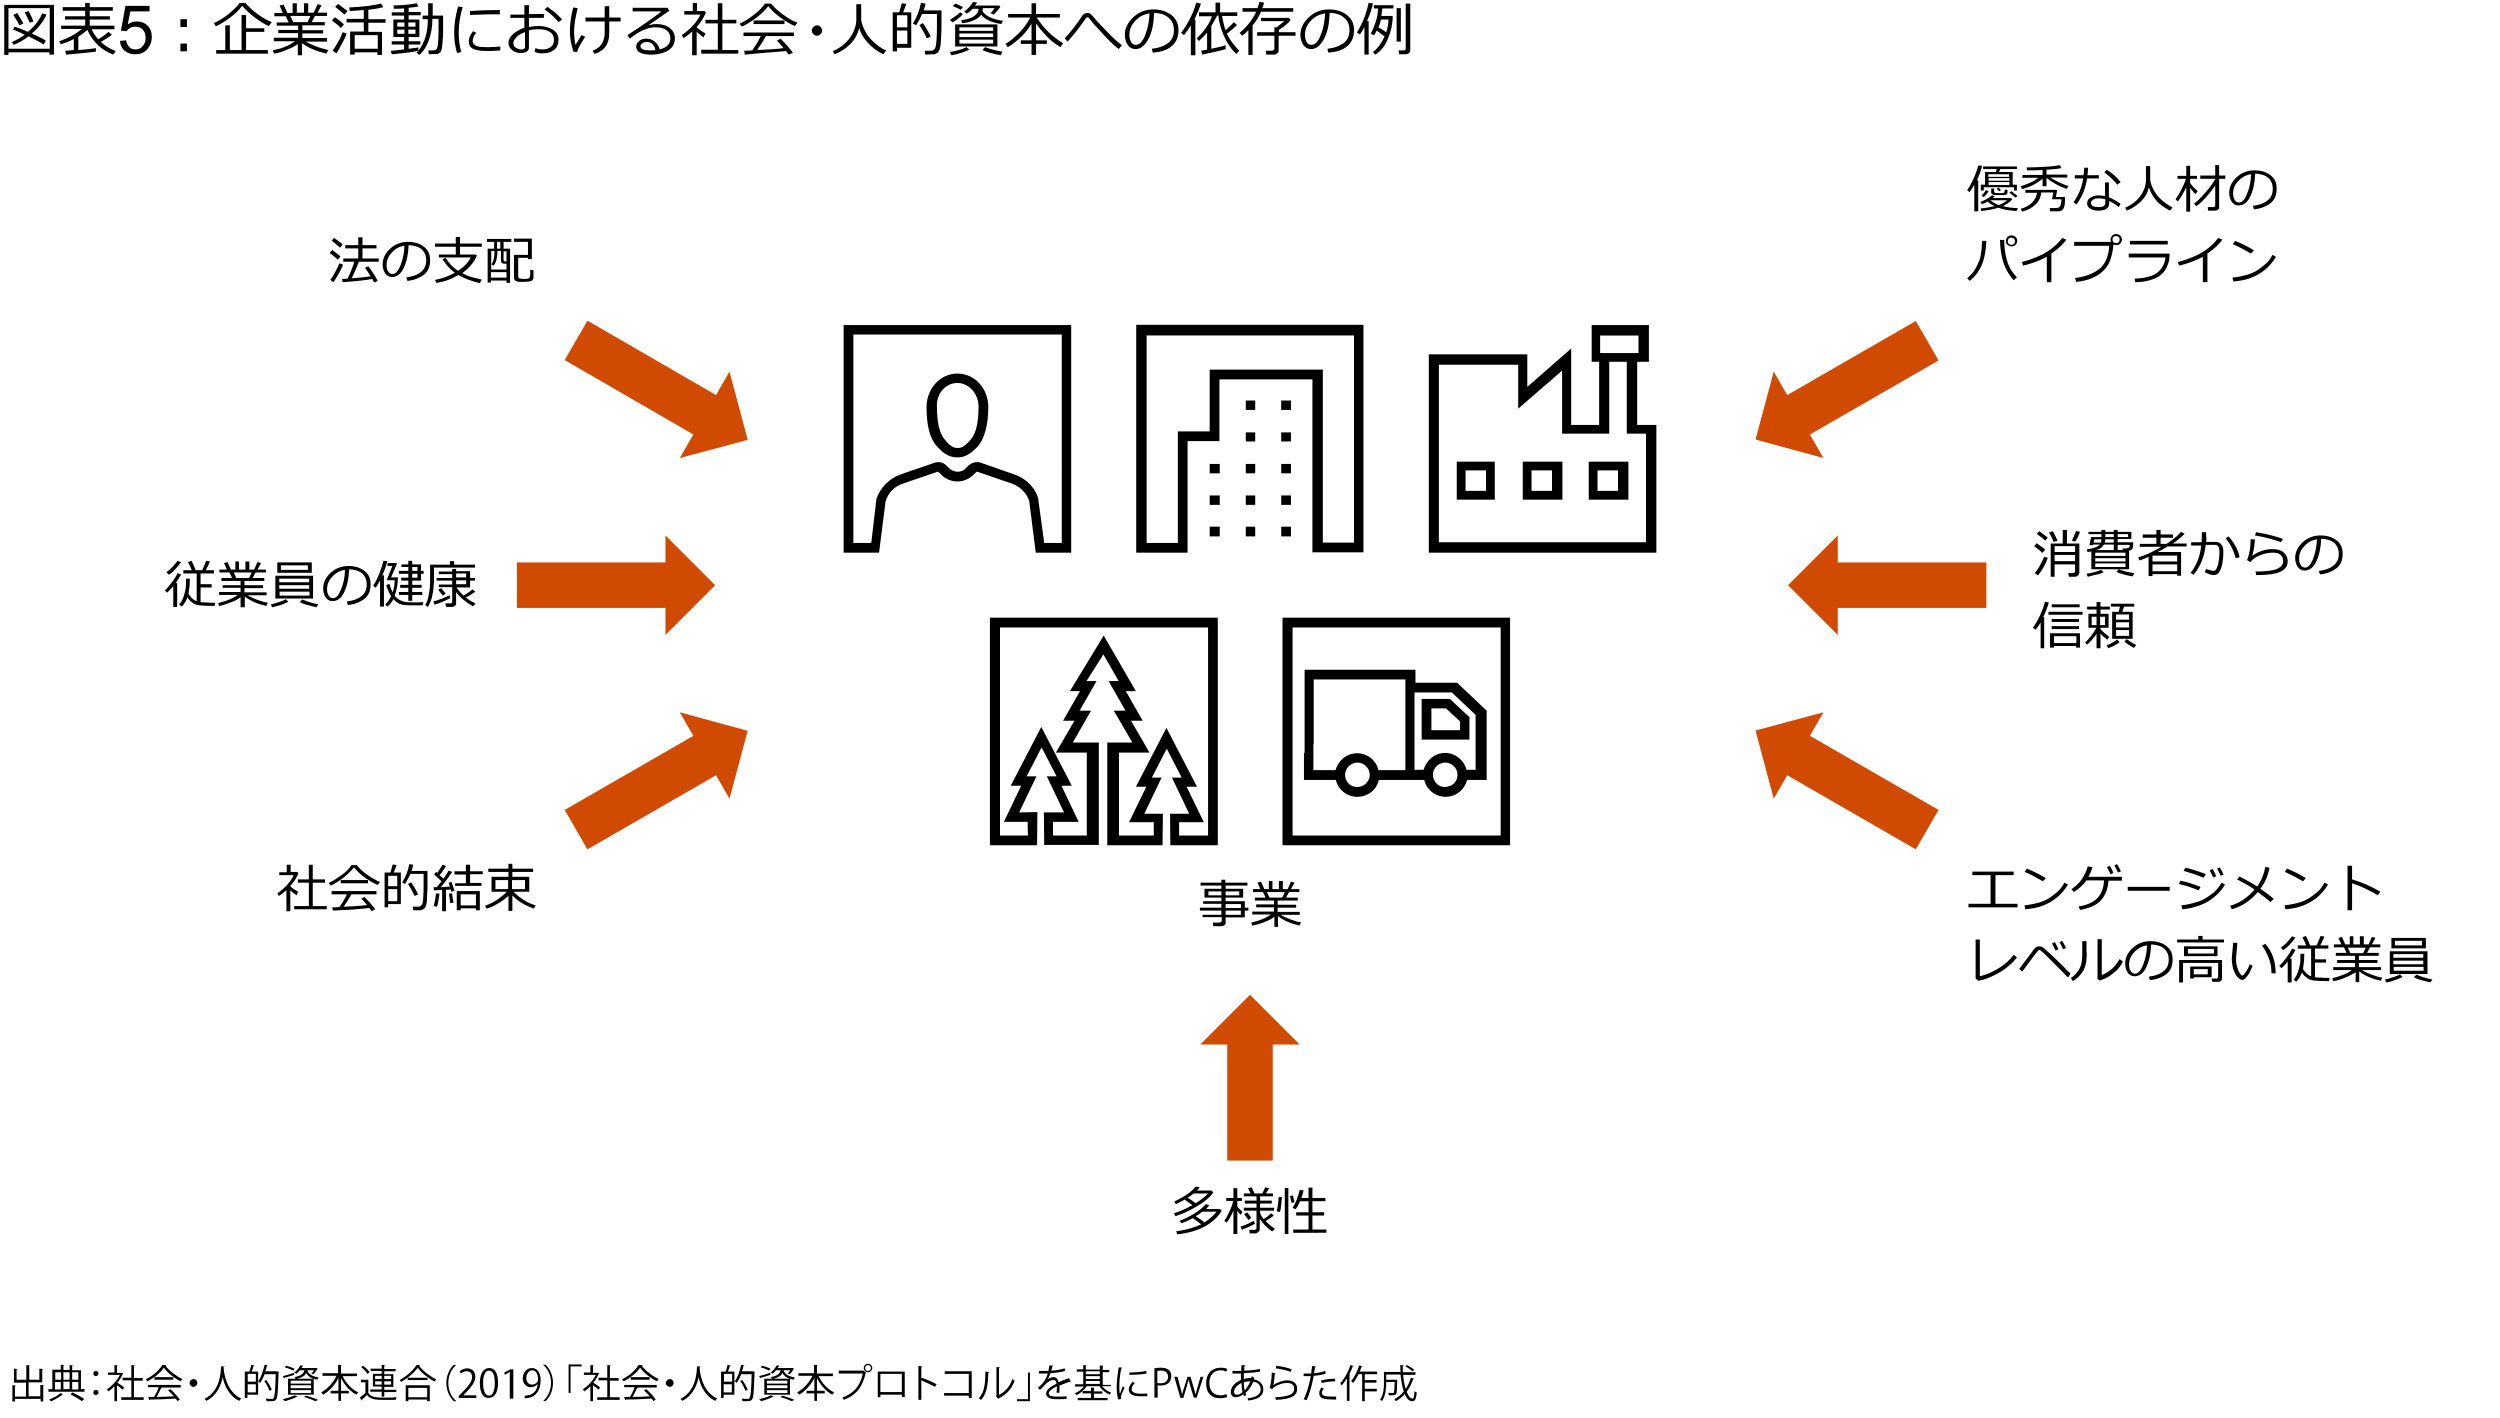<?xml version="1.0" encoding="utf-8"?>
<!-- Generator: Adobe Illustrator 27.2.0, SVG Export Plug-In . SVG Version: 6.00 Build 0)  -->
<svg version="1.1" xmlns="http://www.w3.org/2000/svg" xmlns:xlink="http://www.w3.org/1999/xlink" x="0px" y="0px"
	 viewBox="0 0 769 436.1" style="enable-background:new 0 0 769 436.1;" xml:space="preserve">
<style type="text/css">
	.st0{fill:#D04A02;}
	.st1{fill:none;}
	.st2{fill:#FFFFFF;}
	.st3{fill:#FFB600;}
	.st4{fill:#E0301E;}
	.st5{fill:#EB8C00;}
	.st6{fill:#DB536A;}
	.st7{fill:#D93954;}
	.st8{fill:#7D7D7D;}
	.st9{fill:#464646;}
	.st10{fill:#2D2D2D;}
	.st11{fill:#DEDEDE;}
	.st12{fill:none;stroke:#000000;stroke-miterlimit:10;}
	.st13{fill:#FFFFFF;stroke:#FFB600;stroke-width:2;stroke-miterlimit:10;}
	.st14{fill:none;stroke:#D04A02;stroke-width:14;stroke-miterlimit:10;}
	.st15{fill-rule:evenodd;clip-rule:evenodd;}
	.st16{fill:none;stroke:#000000;stroke-width:8;stroke-miterlimit:10;}
	.st17{fill:none;stroke:#D04A02;stroke-width:2;stroke-miterlimit:10;}
	.st18{fill:#FFFFFF;stroke:#D04A02;stroke-width:2;stroke-miterlimit:10;}
	.st19{fill:none;stroke:#EB8C00;stroke-width:2;stroke-miterlimit:10;}
	.st20{fill:#FFFFFF;stroke:#EB8C00;stroke-width:2;stroke-miterlimit:10;}
</style>
<g id="template">
</g>
<g id="object">
	<g>
		<g>
			<path d="M15.3,16.1H2.6v0.8H1.3V1.5h15.3v15.3h-1.4V16.1z M2.6,15h12.7V2.5H2.6V15z M13.4,13.7c-1-0.7-2.5-1.5-4.6-2.5
				c-1.5,1.1-3,2-4.6,2.6l-0.5-0.9c1.4-0.6,2.7-1.3,3.9-2.2C6.3,10,5.1,9.5,4,9.1l0.5-0.9C5.5,8.5,6.8,9,8.6,9.8
				c2-1.7,3.5-3.6,4.4-5.7l1.3,0.4c-1,2.2-2.5,4.1-4.5,5.8c2.1,1,3.6,1.7,4.3,2.2L13.4,13.7z M6,7.8C5.2,6.3,4.6,5.3,4.1,4.6L5.3,4
				c0.3,0.5,1,1.6,1.9,3.2L6,7.8z M9.1,7C9,6.5,8.5,5.5,7.6,3.8l1.2-0.4c0.6,1.1,1.1,2.2,1.5,3.2L9.1,7z"/>
			<path d="M20.3,16.8l-0.2-1.2c0.6,0,1.5-0.1,2.6-0.2v-3.4c-1.3,0.7-2.6,1.2-4,1.6l-0.5-0.9c2.7-0.9,5.1-2.2,7-3.8h-6.4V7.9h7.4V6
				H20V5h6.2V3.3h-6.9V2.2h6.9V0.9h1.4v1.3h7.1v1.1h-7.1V5h6.2V6h-6.2v1.9h7.6V9h-7c0.5,1.2,1.2,2.2,2,3.1c1.5-0.9,2.5-1.7,3.2-2.3
				l1,0.9c-0.8,0.7-2,1.4-3.4,2.2c1.3,1.2,2.8,2.1,4.6,2.8l-0.8,1.1c-3.8-1.5-6.4-4.1-7.9-7.6c-0.8,0.7-1.7,1.4-2.8,2.1v4.1
				c2.6-0.2,4.4-0.4,5.4-0.6v1.1C29.1,16,26,16.3,20.3,16.8z"/>
			<path d="M36.9,12.6l1.9-0.2c0.1,0.9,0.5,1.6,1,2.1c0.5,0.5,1.1,0.7,1.9,0.7c0.9,0,1.6-0.3,2.2-1s0.9-1.5,0.9-2.6
				c0-1-0.3-1.9-0.9-2.5s-1.3-0.9-2.3-0.9c-0.6,0-1.1,0.1-1.6,0.4c-0.5,0.3-0.8,0.6-1.1,1l-1.7-0.2l1.4-7.6H46v1.7h-5.9l-0.8,4
				c0.9-0.6,1.8-0.9,2.8-0.9c1.3,0,2.4,0.4,3.3,1.3c0.9,0.9,1.3,2,1.3,3.5c0,1.3-0.4,2.5-1.2,3.5c-0.9,1.2-2.2,1.8-3.9,1.8
				c-1.3,0-2.4-0.4-3.3-1.1C37.5,14.9,37,13.9,36.9,12.6z"/>
			<path d="M57.5,8.3h-2V5.9h2V8.3z M57.5,15.8h-2v-2.4h2V15.8z"/>
			<path d="M82.7,8c-1.3-0.5-2.7-1.4-4.3-2.6s-2.9-2.4-3.9-3.6c-0.9,1.2-2.1,2.4-3.7,3.6s-3.1,2.1-4.4,2.7l-0.6-1
				c1.4-0.6,2.9-1.5,4.5-2.8s2.7-2.4,3.4-3.4h1.8c0.9,1.1,2.1,2.2,3.7,3.4s3.1,2,4.4,2.5L82.7,8z M66.5,16.5v-1.1h2.8V7.8h1.4v7.6
				h3.6V4.6h1.4v4.1h5.6v1.1h-5.6v5.6h6.7v1.1H66.5z"/>
			<path d="M84.3,16.5l-0.4-1c2.9-0.6,5.1-1.5,6.8-2.8h-6.5v-1.1h7.5v-1.4h-6.1v-1h6.1V7.9h-6.6v-1h3.7l-0.9-1.9h-3.5v-1h2.6L86,1.7
				l1.2-0.3l1.2,2.6H90V1h1.3v2.9h2.2V1h1.3v2.9h1.7l1.2-2.6l1.2,0.3l-1.2,2.3h2.9v1h-3.7l-1,1.9h4v1h-6.9v1.5h6.4v1h-6.4v1.4h7.6
				v1.1h-6.5c0.8,0.5,1.9,1,3.2,1.5s2.6,0.8,3.7,1.1l-0.6,1.1c-3-0.7-5.4-1.7-7.5-3.2V17h-1.3v-3.5c-0.8,0.7-2,1.3-3.4,1.8
				C87,15.9,85.6,16.3,84.3,16.5z M89.3,4.9l0.9,1.9h4.4l0.9-1.9H89.3z"/>
			<path d="M104.9,8.6c-0.6-0.6-1.6-1.4-2.8-2.3l0.9-1c1.1,0.7,2,1.5,2.8,2.2L104.9,8.6z M103.5,16.4l-1.2-0.8
				c0.5-0.6,1-1.5,1.7-2.7s1.1-2.2,1.4-3l1.2,0.4c-0.2,0.8-0.6,1.7-1.3,2.9S104.1,15.5,103.5,16.4z M106,4.5c-1.1-1-2.1-1.7-2.9-2.4
				l0.9-0.9c0.7,0.5,1.7,1.3,2.9,2.2L106,4.5z M116.2,16.1h-7.1v0.7h-1.4V9.7h4.2V6.9h-5.3V5.8h5.3V3.1c-1.4,0.1-2.8,0.2-4.3,0.3
				l-0.2-1.1c4.2-0.2,7.4-0.6,9.8-1.2l0.7,1.1c-1.1,0.3-2.6,0.6-4.6,0.8v2.9h5.3v1.1h-5.3v2.8h4.2v7.1h-1.4V16.1z M109.1,15l7.1,0
				v-4.2h-7.1V15z"/>
			<path d="M120.5,16.7l-0.3-1.1c0.8,0,2.1-0.2,4.1-0.4v-1.5h-3.8v-1h3.8v-1.3H121V6h3.3V4.8h-3.8v-1h3.8V2.6
				c-1.2,0.1-2.3,0.1-3,0.1h-0.1l-0.2-1c2.9-0.1,5.2-0.3,7.2-0.7l0.5,1c-0.7,0.1-1.6,0.3-3,0.4v1.3h3.7v1h-3.7V6h3.3v5.4h-3.3v1.3
				h3.6v1h-3.6V15c1.5-0.2,2.5-0.3,3-0.4v1C127.7,15.9,125,16.3,120.5,16.7z M124.4,6.9h-2.2v1.3h2.2V6.9z M124.4,9.1h-2.2v1.3h2.2
				V9.1z M127.8,6.9h-2.2v1.3h2.2V6.9z M127.8,9.1h-2.2v1.3h2.2V9.1z M131.9,16.7l-0.1-1.2h1.4c0.5,0,0.8-0.1,1-0.3s0.4-0.7,0.5-1.6
				s0.2-2.3,0.2-4.3l0-3.5H133c0,2.5-0.4,4.7-1.1,6.6s-1.6,3.4-2.9,4.5l-0.9-0.7c1-0.9,1.8-2.2,2.5-4s1-3.9,1-6.3H130V4.8h1.7V1h1.4
				v3.8h3.2v0.7v4.2c0,1.4-0.1,2.5-0.2,3.6s-0.2,1.7-0.3,2.1c-0.1,0.2-0.2,0.4-0.3,0.6s-0.3,0.3-0.5,0.4c-0.2,0.1-0.4,0.2-0.6,0.2
				C134.2,16.6,133.4,16.6,131.9,16.7z"/>
			<path d="M141.9,16l-1.3,0.3c-0.6-1.9-0.9-4-0.9-6.3c0-2.5,0.4-5.1,1.2-8l1.4,0.2c-0.8,2.7-1.2,5.3-1.2,7.8
				C141.1,12.1,141.3,14.1,141.9,16z M153.9,15.5c-1.2,0.1-2.4,0.2-3.6,0.2c-1.6,0-2.8-0.1-3.7-0.3s-1.4-0.5-1.8-0.9s-0.6-1-0.6-1.7
				c0-1,0.4-2.1,1.3-3.2l1,0.5c-0.7,0.8-1.1,1.6-1.1,2.6c0,0.5,0.2,0.8,0.6,1.1s0.9,0.5,1.6,0.6s1.6,0.1,2.8,0.1
				c1.2,0,2.4-0.1,3.5-0.2V15.5z M153.8,4.4c-0.9,0-1.8,0-2.6,0c-1.2,0-3.4,0.1-6.6,0.2c0-0.3,0-0.7-0.1-1.2c3-0.2,5.5-0.3,7.4-0.3
				c0.9,0,1.6,0,1.9,0v0.1C153.7,3.5,153.7,3.9,153.8,4.4z"/>
			<path d="M164.4,15.9l0.3-1.1c0.7,0.3,1.5,0.4,2.2,0.4c1.1,0,2-0.3,2.6-0.8s0.9-1.2,0.9-2.2c0-1-0.4-1.8-1.3-2.4s-2-0.8-3.5-0.8
				c-1,0-2,0.1-2.9,0.3v5.3c0,1.1-0.9,1.7-2.6,1.7c-1,0-1.8-0.3-2.6-0.9c-0.7-0.6-1.1-1.3-1.1-2.2c0-1,0.5-1.9,1.4-2.7
				s2.1-1.5,3.5-2v-3H157V4.5h4.3V1.6h1.4v2.7h4.6v1.2h-4.6v2.8c1-0.2,1.9-0.3,2.9-0.3c1.8,0,3.2,0.4,4.4,1.1s1.8,1.8,1.8,3.1
				s-0.4,2.4-1.3,3.1s-2,1.1-3.4,1.1C166.1,16.5,165.1,16.3,164.4,15.9z M161.4,9.9c-1,0.4-1.9,0.9-2.5,1.5s-1,1.2-1,1.9
				c0,0.6,0.3,1.1,0.8,1.4c0.5,0.3,1.1,0.5,1.7,0.5c0.8,0,1.1-0.3,1.1-0.8V9.9z M172.9,6l-1.1,0.8c-1.1-1.4-2.6-2.7-4.3-3.9l0.9-0.8
				c0.7,0.5,1.5,1.1,2.4,1.8C171.7,4.7,172.4,5.4,172.9,6z"/>
			<path d="M180,11.3c-1.4,2.2-2.3,3.8-2.5,4.7l-1.1-0.1c-0.7-2-1.1-4.1-1.1-6.3c0-2.1,0.3-4.5,1-7.3l1.4,0.2
				c-0.7,2.8-1.1,5.2-1.1,7c0,1.5,0.1,2.9,0.4,4.3c0.7-1.2,1.4-2.2,1.9-3L180,11.3z M182.9,16.6l-0.6-1c1.3-0.5,2.2-1.2,2.8-2.1
				s0.9-2.1,0.9-3.7V6.6h-5.9V5.4h5.9V1.9h1.4v3.5h3.5v1.2h-3.5v3.3C187.5,13.4,186,15.6,182.9,16.6z"/>
			<path d="M202.9,15.2c2.2-0.5,3.3-1.7,3.3-3.4c0-1.1-0.4-1.9-1.2-2.5s-1.9-0.9-3.2-0.9c-0.9,0-1.8,0.1-2.7,0.4s-1.9,0.7-3,1.4
				s-1.9,1.3-2.4,1.7l-0.7-1.1c3.6-2.3,7.1-4.7,10.5-7.3l-8.9,0V2.4h10.7l0.6,0.9l-6.2,4.3l0.1,0.1c0.7-0.2,1.4-0.3,2.1-0.3
				c1.7,0,3.1,0.4,4.1,1.2s1.6,1.8,1.6,3.2c0,1.6-0.7,2.8-2,3.7c-1.3,0.8-3.1,1.3-5.3,1.3c-3.1,0-4.6-0.8-4.6-2.5
				c0-0.7,0.3-1.2,0.9-1.7s1.3-0.7,2.1-0.7c1.1,0,2,0.3,2.7,0.9S202.7,14.1,202.9,15.2z M201.6,15.4c-0.3-1.7-1.3-2.5-2.7-2.5
				c-0.5,0-0.9,0.1-1.3,0.4s-0.6,0.5-0.6,0.9c0,0.9,1,1.3,3.1,1.3C200.6,15.5,201.1,15.5,201.6,15.4z"/>
			<path d="M212.9,16.9V9.7c-0.9,0.8-1.7,1.5-2.6,2l-0.6-0.9c1.2-0.8,2.4-1.8,3.5-3s1.8-2.3,2.2-3.3h-4.9V3.4h2.6V0.9h1.3v2.5h2.3
				l0.4,0.5c-0.6,1.5-1.5,3-2.8,4.4v0.1c0.7,0.6,1.6,1.3,2.7,1.9l-0.6,1.2c-0.7-0.5-1.4-1.1-2.1-1.7v7.2H212.9z M215.7,16.4v-1.1
				h5.1V7.2H217V6.1h3.8V1h1.4v5.1h4.3v1.1h-4.3v8.2h4.9v1.1H215.7z"/>
			<path d="M244.5,8c-1.3-0.5-2.7-1.4-4.3-2.5s-2.8-2.3-3.9-3.6c-0.9,1.2-2.1,2.4-3.7,3.6c-1.6,1.2-3.1,2.1-4.4,2.7l-0.7-0.9
				c1.1-0.5,2.5-1.3,4.2-2.6s2.9-2.5,3.6-3.6h1.9c0.9,1.2,2.2,2.3,3.7,3.4s3,2,4.4,2.5L244.5,8z M229.1,16.8l-0.2-1.2
				c0.6,0,1.5,0,2.5-0.1c0.9-1.3,1.8-2.7,2.6-4.4h-5.3v-1.1h15.5v1.1h-8.6c-0.9,1.6-1.8,3-2.7,4.3c3.7-0.2,6.4-0.3,8.1-0.6
				c-0.8-1-1.5-1.8-2-2.3l1.1-0.6c0.5,0.5,1.1,1.1,2,2.1c0.8,0.9,1.4,1.7,1.8,2.2l-1.3,0.6c-0.2-0.3-0.5-0.7-0.8-1.1
				c-1.1,0.1-3.1,0.3-6,0.5S230.7,16.7,229.1,16.8z M231.8,7.4V6.3h9.5v1.1H231.8z"/>
			<path d="M249.7,9.4c0-0.4,0.2-0.8,0.5-1.1s0.7-0.5,1.1-0.5s0.8,0.2,1.1,0.5s0.5,0.7,0.5,1.1s-0.2,0.8-0.5,1.1s-0.7,0.5-1.1,0.5
				s-0.8-0.2-1.1-0.5S249.7,9.8,249.7,9.4z"/>
			<path d="M264.3,8.6c-0.5,2-1.4,3.6-2.8,5c-1.4,1.4-3,2.4-4.8,3.1l-0.5-1c2.4-1,4.2-2.5,5.4-4.3c1.2-1.8,1.8-3.6,1.8-5.4V1.3h1.5
				v4.8c0.2,1.3,0.7,2.6,1.5,4c0.8,1.4,1.9,2.5,3.1,3.5s2.3,1.6,3.1,1.9l-0.9,1.2c-2-1-3.6-2.2-4.8-3.6
				C265.6,11.7,264.7,10.2,264.3,8.6z"/>
			<path d="M275.9,14.6v1.2h-1.3v-12h2l0.8-2.8l1.4,0.2l-1,2.6h2.5v10.9H275.9z M279.1,4.7h-3.2v3.7h3.2V4.7z M275.9,9.4v4.1h3.2
				V9.4H275.9z M284.6,16.8l-0.1-1.2c0.9,0,1.5,0,1.9,0c0.4,0,0.7-0.1,0.9-0.3c0.2-0.2,0.4-0.5,0.5-0.9s0.2-1.2,0.3-2.4
				s0.1-2.7,0.1-4.7c0-0.9,0-1.9,0-3h-4.6c-0.5,1.3-1.1,2.4-1.8,3.5l-1-0.6c1.2-1.8,2-3.9,2.5-6.3l1.4,0.2c-0.1,0.6-0.3,1.3-0.6,2.1
				h5.5l0,3.6c0,1.7,0,3.1-0.1,4.3c-0.1,1.6-0.1,2.7-0.3,3.4c-0.1,0.5-0.2,0.9-0.4,1.2c-0.2,0.3-0.4,0.6-0.7,0.7
				c-0.3,0.2-0.5,0.3-0.9,0.3C287,16.7,286.2,16.7,284.6,16.8z M285.1,11.8c-0.8-1.7-1.6-3.1-2.3-4.1l1.1-0.6
				c0.9,1.3,1.7,2.7,2.4,4.1L285.1,11.8z"/>
			<path d="M292.6,17l-0.4-1c0.7-0.1,1.6-0.3,2.7-0.6c1.1-0.3,1.8-0.6,2.4-0.9l0.9,0.8c-0.6,0.3-1.5,0.6-2.7,1
				C294.3,16.7,293.3,16.9,292.6,17z M293,6.9l-0.8-0.8c1.1-0.7,2.2-1.4,3.1-2.3l0.9,0.5C295.4,5.3,294.3,6.1,293,6.9z M295.5,3
				c-0.5-0.3-1.3-0.7-2.4-1.1l0.7-0.8c0.7,0.2,1.5,0.6,2.4,1.1L295.5,3z M293.8,14.4V7.5h13v6.8H293.8z M295.1,9.5h10.4V8.4h-10.4
				V9.5z M295.1,11.4h10.4v-1.1h-10.4V11.4z M305.5,12.2h-10.4v1.2h10.4V12.2z M302.3,2.7c0,0.2,0,0.3-0.1,0.5
				c0.2,0.6,0.7,1.2,1.7,1.8c1,0.6,2.5,1.1,4.6,1.4l-0.5,1c-1.8-0.3-3.2-0.7-4.1-1.2c-0.9-0.5-1.6-1-2.1-1.7
				c-0.4,0.7-1.2,1.3-2.4,1.8s-2.3,0.8-3.5,0.8l-0.2-0.9c1.7-0.2,3-0.6,3.9-1.2s1.4-1.4,1.4-2.2V2.7h-1.8c-0.7,0.7-1.3,1.2-1.8,1.5
				l-0.8-0.6c0.5-0.4,1.1-0.9,1.6-1.5c0.5-0.6,0.9-1,1.1-1.5l1.3,0.2c-0.3,0.4-0.5,0.7-0.7,0.9h7.5l0.3,0.4c-0.7,1-1.4,1.8-2.1,2.4
				l-0.9-0.5c0.3-0.3,0.8-0.8,1.2-1.5H302.3z M307.8,17c-2.5-0.5-4.4-1-5.6-1.6l0.8-0.9c1.6,0.6,3.4,1.1,5.4,1.4L307.8,17z"/>
			<path d="M310,14.5l-0.7-1c1.4-0.8,2.8-2,4.2-3.4c1.4-1.4,2.5-3,3.4-4.7h-6.8V4.3h7.2V1h1.4v3.3h7.3v1.1h-7.1
				c2.2,3.4,4.9,6,8.1,7.9l-0.8,1.2c-1.5-0.9-3-2-4.3-3.4c-1.3-1.4-2.4-2.6-3.2-3.9v5.2h3.3v1.1h-3.3v3.4h-1.4v-3.4h-3.3v-1.1h3.3
				V7.3c-1.1,1.8-2.4,3.4-3.9,4.7C312,13.2,310.8,14.1,310,14.5z"/>
			<path d="M345.1,13.9l-1,1.2c-1-0.8-1.9-1.6-2.8-2.5s-2.6-2.7-5.1-5.5l-1.3-1.6c-0.1-0.1-0.2-0.2-0.4-0.2c-0.2,0-0.4,0.1-0.5,0.3
				c-0.7,1.1-1.6,2.3-2.6,3.6c-1,1.3-2,2.5-3,3.6l-0.9-1c1.5-1.6,3.1-3.6,4.7-5.9c0.4-0.6,0.6-1,0.8-1.2s0.4-0.4,0.6-0.5
				s0.5-0.2,0.9-0.2c0.6,0,1.1,0.3,1.5,0.8c1.1,1.4,2.6,2.9,4.3,4.7S343.6,12.8,345.1,13.9z"/>
			<path d="M354.6,16.2l-0.3-1.2c1.9-0.2,3.5-0.7,4.8-1.6c1.3-0.9,2-2.3,2-4.1c0-1.6-0.5-2.9-1.6-3.8C358.4,4.5,356.9,4,355,4
				c-0.1,3.2-0.6,5.8-1.7,7.9s-2.4,3.2-4,3.2c-1,0-1.8-0.4-2.4-1.3c-0.6-0.8-0.9-1.9-0.9-3.1c0-2,0.9-3.8,2.6-5.4s3.8-2.4,6.2-2.4
				c2.2,0,4.1,0.6,5.5,1.7c1.4,1.1,2.2,2.6,2.2,4.6c0,2.2-0.7,3.9-2.2,5.1S357,16,354.6,16.2z M353.6,4.1c-1.7,0.3-3.2,1-4.4,2.3
				c-1.2,1.3-1.8,2.7-1.8,4.3c0,0.9,0.2,1.6,0.5,2.2s0.9,0.9,1.5,0.9c1.1,0,2.1-1,2.9-3.1C353.1,8.7,353.5,6.4,353.6,4.1z"/>
			<path d="M366.3,16.9V7.8c-0.7,1.2-1.5,2.2-2.1,3l-0.9-0.7c0.9-1.1,1.8-2.6,2.7-4.3s1.5-3.4,2-5l1.4,0.3c-0.4,1.4-1.1,3-2,4.9h0.3
				v11H366.3z M369.8,16.8l-0.3-1.2c0.4-0.1,1-0.2,1.8-0.3V10c-0.8,1-1.6,1.8-2.5,2.6l-0.7-0.8c1-0.9,1.9-1.9,2.8-3.2
				c0.9-1.2,1.5-2.4,1.9-3.6h-4V3.8h5.1v-3h1.4v3h5.3v1.1h-4.7c0.3,1.8,0.7,3.3,1.1,4.4c1-0.9,1.9-1.7,2.5-2.5l1,0.9
				c-0.7,0.7-1.7,1.6-3.1,2.7l0.1,0.2c0.5,0.9,1,1.8,1.6,2.6c0.6,0.8,1.3,1.6,2.1,2.4l-0.9,1c-1.4-1.3-2.7-3-3.7-5.3
				s-1.7-4.4-1.8-6.5h-0.4C373.8,6,373.2,7,372.6,8v7c2.2-0.5,3.7-0.8,4.4-1.1v1.2c-0.4,0.2-1.4,0.4-3.1,0.8
				C372.2,16.3,370.8,16.6,369.8,16.8z"/>
			<path d="M397.9,3.6h-10c-0.7,1.6-1.6,3-2.6,4.2v9.1h-1.3V9.3c-0.6,0.6-1.2,1.2-1.9,1.7l-0.8-0.9c2.2-1.8,3.9-3.9,5.1-6.5h-4.2
				V2.5h4.6c0.3-0.7,0.5-1.4,0.6-1.9l1.4,0.2c-0.1,0.6-0.3,1.2-0.5,1.7h9.5V3.6z M398.4,11h-5.1v4.5c0,0.4-0.1,0.7-0.4,0.9
				c-0.3,0.2-0.6,0.4-1,0.4h-2.4l-0.1-1.2h1.9c0.2,0,0.4-0.1,0.5-0.2c0.2-0.1,0.2-0.3,0.2-0.5V11h-5.3V9.9h5.3V8.4h0.7
				c1.2-0.9,2-1.6,2.3-1.9h-7.1v-1h8.6l0.5,0.7c-0.7,0.9-1.9,1.9-3.6,3v0.7h5.1V11z"/>
			<path d="M408.6,16.2l-0.3-1.2c1.9-0.2,3.5-0.7,4.8-1.6c1.3-0.9,2-2.3,2-4.1c0-1.6-0.5-2.9-1.6-3.8C412.4,4.5,410.9,4,409,4
				c-0.1,3.2-0.6,5.8-1.7,7.9s-2.4,3.2-4,3.2c-1,0-1.8-0.4-2.4-1.3c-0.6-0.8-0.9-1.9-0.9-3.1c0-2,0.9-3.8,2.6-5.4s3.8-2.4,6.2-2.4
				c2.2,0,4.1,0.6,5.5,1.7c1.4,1.1,2.2,2.6,2.2,4.6c0,2.2-0.7,3.9-2.2,5.1S411,16,408.6,16.2z M407.6,4.1c-1.7,0.3-3.2,1-4.4,2.3
				c-1.2,1.3-1.8,2.7-1.8,4.3c0,0.9,0.2,1.6,0.5,2.2s0.9,0.9,1.5,0.9c1.1,0,2.1-1,2.9-3.1C407.1,8.7,407.5,6.4,407.6,4.1z"/>
			<path d="M419.7,16.9V8.3c-0.4,0.9-0.9,1.6-1.4,2.3l-0.9-0.6c0.9-1.5,1.7-3.1,2.4-4.9c0.6-1.8,1-3.2,1.2-4.2l1.3,0.1
				c-0.1,0.8-0.3,1.5-0.5,2.1s-0.6,1.8-1.3,3.4h0.5v10.3H419.7z M423.1,16.8l-0.8-0.8c1.5-1.1,2.7-2.8,3.6-4.8
				c-0.8-0.6-1.6-1.2-2.4-1.8c-0.3,0.6-0.6,1.1-0.9,1.5l-1-0.6c0.6-0.8,1-2,1.5-3.4s0.7-2.8,0.8-4.3h-1.3v-1h6v1h-3.4
				c-0.1,0.8-0.2,1.5-0.3,2.3h3.5c0,2.4-0.5,4.7-1.4,6.8C426.2,13.9,424.9,15.6,423.1,16.8z M426.4,10c0.4-1.3,0.7-2.7,0.7-4h-2.3
				c-0.2,0.8-0.4,1.6-0.8,2.4C425.3,9.1,426.1,9.7,426.4,10z M429.6,12.8V2.5h1.3v10.3H429.6z M432.2,16.7h-1.8l-0.2-1.2h1.5
				c0.5,0,0.7-0.2,0.7-0.6V1.1h1.4v14.2C433.8,16.2,433.3,16.7,432.2,16.7z"/>
		</g>
	</g>
	<g>
		<g>
			<path class="st15" d="M386.1,165h-2.9v-3h2.9V165L386.1,165L386.1,165z M386.1,155.3h-2.9v-2.9h2.9V155.3L386.1,155.3
				L386.1,155.3z M386.1,145.6h-2.9v-2.9h2.9V145.6L386.1,145.6L386.1,145.6z M386.1,135.8h-2.9V133h2.9V135.8L386.1,135.8
				L386.1,135.8z M386.1,126.1h-2.9v-2.9h2.9V126.1L386.1,126.1L386.1,126.1z M397.1,165h-3v-3h3V165L397.1,165L397.1,165z
				 M397.1,155.3h-3v-2.9h3V155.3L397.1,155.3L397.1,155.3z M397.1,145.6h-3v-2.9h3V145.6L397.1,145.6L397.1,145.6z M397.1,135.8h-3
				V133h3V135.8L397.1,135.8L397.1,135.8z M397.1,126.1h-3v-2.9h3V126.1L397.1,126.1L397.1,126.1z M375.2,165h-3.1v-3h3.1V165
				L375.2,165L375.2,165z M375.2,155.3h-3.1v-2.9h3.1V155.3L375.2,155.3L375.2,155.3z M375.2,145.6h-3.1v-2.9h3.1V145.6L375.2,145.6
				L375.2,145.6z M349.5,100v70h15.8v-5.5l0,0v-28.8h9.8v-19h28.6v50.1l0,0v3.1h15.7v-70H349.5L349.5,100L349.5,100z M416.4,166.9
				h-9.5v-53.2h-34.8v19h-9.8v34.3h-9.6v-63.8h63.8V166.9L416.4,166.9L416.4,166.9z"/>
		</g>
		<g>
			<path class="st15" d="M259.5,100c0,70,0,70,0,70c10.9,0,10.9,0,10.9,0c2-15.8,2-15.8,2-15.8c0.8-2.6,2.8-4.7,5.5-5.5
				c10.5-3.6,10.5-3.6,10.5-3.6s0.2,0,0.4,0.2c0.8,0.8,0.8,0.8,0.8,0.8c1.2,1.2,3,2,4.9,2s3.6-0.8,4.9-2c0.8-0.8,0.8-0.8,0.8-0.8
				c0.2-0.2,0.2-0.2,0.4-0.2c10.5,3.6,10.5,3.6,10.5,3.6c2.4,0.8,4.7,2.8,5.5,5.5c2,15.8,2,15.8,2,15.8c10.9,0,10.9,0,10.9,0
				c0-70,0-70,0-70H259.5L259.5,100L259.5,100z M326.5,167c-5.3,0-5.3,0-5.3,0c-1.8-13.2-1.8-13.2-1.8-13.2c0-0.4,0-0.4,0-0.4
				c-1-3.4-3.8-6.3-7.5-7.5c-10.3-3.6-10.3-3.6-10.3-3.6c-1.2-0.4-2.6,0-3.6,0.8c-0.8,0.8-0.8,0.8-0.8,0.8c-0.6,0.8-1.6,1.2-2.6,1.2
				s-2-0.4-2.8-1.2c-0.8-0.8-0.8-0.8-0.8-0.8c-0.8-0.8-2.2-1.2-3.4-0.8c-10.5,3.6-10.5,3.6-10.5,3.6c-3.4,1.2-6.3,4-7.5,7.5
				c-1.6,13.6-1.6,13.6-1.6,13.6c-5.5,0-5.5,0-5.5,0c0-64.1,0-64.1,0-64.1c64.1,0,64.1,0,64.1,0V167L326.5,167L326.5,167z
				 M294.5,140.7c2.8,0,4.5-1.6,6.3-3.4c2-2.4,3.2-6.5,3.2-12.1c0-5.7-4.2-10.3-9.5-10.3s-9.5,4.7-9.5,10.3c0,5.7,1,9.7,3.2,12.1
				C289.8,139,291.5,140.7,294.5,140.7L294.5,140.7z M294.5,117.8c3.4,0,6.5,3.2,6.5,7.3c0,4.9-0.8,8.3-2.4,10.1
				c-1.8,2-2.6,2.6-4,2.6s-2.4-0.6-4-2.6c-1.6-1.8-2.4-5.3-2.4-10.1C288,121,290.9,117.8,294.5,117.8L294.5,117.8z"/>
		</g>
		<g>
			<path class="st15" d="M448.1,153.7h11.7V142h-11.7V153.7L448.1,153.7L448.1,153.7z M450.8,144.7h6.3v6.3h-6.3V144.7L450.8,144.7
				L450.8,144.7z M468.4,153.7h12.2V142h-12.2V153.7L468.4,153.7L468.4,153.7z M471.1,144.7h6.3v6.3h-6.3V144.7L471.1,144.7
				L471.1,144.7z M488.7,153.7h12.2V142h-12.2V153.7L488.7,153.7L488.7,153.7z M491.4,144.7h6.3v6.3h-6.3V144.7L491.4,144.7
				L491.4,144.7z M503.6,130.7v-19.4h3.6V100h-17.6v11.3h2.3v19.4h-8.6v-23.5L469.8,119V109h-30.3v61h70v-39.3H503.6L503.6,130.7
				L503.6,130.7z M492.3,103.2h11.7v5.4h-0.5h-11.3V103.2L492.3,103.2L492.3,103.2z M506.3,166.8h-63.7v-54.6H467v13.5l13.5-11.7
				v19.4H495v-22.1h5.4v22.1h5.9V166.8L506.3,166.8L506.3,166.8z"/>
		</g>
		<g>
			<path class="st15" d="M304.5,190v70h13h1.5l0.1-10.2l-5.6,0.1l5.3-11.1h-3l4.6-8.9l4.6,8.9h-3l5.3,11.1h-6.2l0.1,10h1.5h12.3l0,0
				h3v-31.5H330l5.6-9.8h-3.5l5.2-9.1h-3.1l5.2-8.2l4.7,8.2h-3.1l5.2,9.1h-3.6l5.7,9.8h-7.7V257l0,0v2.6l0,0v0.4l15.3,0v0h1.7
				l0.1-9.7H352l5.3-11.1h-3l4.6-8.9l4.6,8.9h-3l5.3,11.1h-5.9l0.1,9.7h1.4h13.2v-70H304.5L304.5,190z M371.5,257h-8.8l0-4.1h7.6
				L365,242h3.2l-9.4-18.1l-9.4,18.1h3.2l-5.3,10.9h7.6l0,4.1h-10.7v-25.5h9.4l-5.7-9.8h3.6l-5.2-9.1h3.1l-9.9-17.1l-10.4,17.1h3.1
				l-5.2,9.1h3.5l-5.7,9.8h9.5l0,25.5h-10.4v-4.2h7.9l-5.3-11.1h3.2l-9.4-18.1l-9.4,18.1h3.2l-5.3,11.1h7.3l0.1,4.2h-8.6V193h64V257
				L371.5,257z"/>
		</g>
		<g>
			<path class="st15" d="M394.5,190c0,70,0,70,0,70c70,0,70,0,70,0c0-70,0-70,0-70H394.5L394.5,190L394.5,190z M461.6,257
				c-64,0-64,0-64,0c0-64,0-64,0-64c64,0,64,0,64,0V257L461.6,257L461.6,257z M401.1,231.6c0,8.3,0,8.3,0,8.3c9.8,0,9.8,0,9.8,0
				c0.7,3,3.4,5.2,6.6,5.2c3.3,0,6-2.2,6.6-5.2c8.3,0,8.3,0,8.3,0c2.9,0,2.9,0,2.9,0c2.8,0,2.8,0,2.8,0c0.7,3,3.4,5.2,6.6,5.2
				c3.2,0,5.8-2.2,6.6-5.2c6,0,6,0,6,0c0-21.3,0-21.3,0-21.3c-9.1-8.6-9.1-8.6-9.1-8.6c-12.8,0-12.8,0-12.8,0c0-4,0-4,0-4
				c-34.1,0-34.1,0-34.1,0c0,23,0,23,0,23V231.6L401.1,231.6L401.1,231.6z M404.1,228.9c0-19.9,0-19.9,0-19.9c28.2,0,28.2,0,28.2,0
				c0,1,0,1,0,1c0,26.9,0,26.9,0,26.9c-8.3,0-8.3,0-8.3,0c-0.6-2.9-3.3-5.2-6.6-5.2c-3.2,0-5.8,2.3-6.6,5.2c-6.8,0-6.8,0-6.8,0
				c0-5.2,0-5.2,0-5.2V228.9L404.1,228.9L404.1,228.9z M418.6,241.9c-2.9,0.9-5.5-1.7-4.7-4.6c0.4-1.2,1.3-2.2,2.7-2.6
				c2.8-0.7,5.3,1.8,4.6,4.6C420.8,240.6,419.8,241.6,418.6,241.9L418.6,241.9z M445.5,241.9c-2.8,0.9-5.3-1.7-4.6-4.6
				c0.4-1.2,1.3-2.2,2.7-2.6c2.8-0.7,5.3,1.8,4.6,4.6C447.9,240.6,446.9,241.6,445.5,241.9L445.5,241.9z M454,236.8
				c-2.9,0-2.9,0-2.9,0c-0.7-2.9-3.4-5.2-6.6-5.2c-3.2,0-5.8,2.3-6.6,5.2c-2.8,0-2.8,0-2.8,0c0-23.8,0-23.8,0-23.8
				c11.5,0,11.5,0,11.5,0c7.3,6.9,7.3,6.9,7.3,6.9V236.8L454,236.8L454,236.8z M437.3,215c0,12.5,0,12.5,0,12.5
				c14.7,0,14.7,0,14.7,0c0-6.9,0-6.9,0-6.9c-6-5.6-6-5.6-6-5.6H437.3L437.3,215L437.3,215z M449.1,224.6c-8.8,0-8.8,0-8.8,0
				c0-6.7,0-6.7,0-6.7c4.5,0,4.5,0,4.5,0c4.3,4,4.3,4,4.3,4V224.6L449.1,224.6L449.1,224.6z"/>
		</g>
	</g>
	<g>
		<g>
			<path d="M103.9,79.9c-0.7-0.7-1.5-1.4-2.5-2.1l0.8-0.9c1.2,0.9,2.1,1.5,2.5,2L103.9,79.9z M102.6,86.8l-1-0.7
				c0.4-0.5,0.9-1.3,1.5-2.4s1-2,1.3-2.7l1.1,0.4c-0.2,0.7-0.6,1.5-1.2,2.6S103.1,86,102.6,86.8z M104.6,76.2
				c-1-0.9-1.8-1.6-2.6-2.2l0.8-0.8c1.2,0.9,2.1,1.5,2.6,2L104.6,76.2z M105.4,86.8l-0.2-1c0.5,0,1.1,0,1.7-0.1
				c0.8-1.6,1.5-3.3,2.1-5.2h-3.4v-1h4.6v-3.1h-4v-1h4v-2.4h1.3v2.4h4.3v1h-4.3v3.1h5v1h-6.1c-0.7,1.9-1.5,3.6-2.2,5.1
				c2.7-0.2,4.6-0.4,5.8-0.6c-0.6-1-1.2-1.9-1.7-2.6l1-0.5c1,1.3,2,2.8,2.9,4.5l-1.1,0.5c-0.2-0.3-0.4-0.7-0.6-1.1
				C112.6,86.2,109.6,86.5,105.4,86.8z"/>
			<path d="M125.3,86.4l-0.3-1.1c1.7-0.2,3.1-0.6,4.3-1.5s1.8-2.1,1.8-3.7c0-1.5-0.5-2.6-1.4-3.4s-2.3-1.2-4-1.3
				c-0.1,2.8-0.6,5.1-1.5,7s-2.1,2.8-3.6,2.8c-0.9,0-1.6-0.4-2.1-1.1s-0.8-1.7-0.8-2.8c0-1.8,0.8-3.4,2.3-4.8s3.4-2.1,5.5-2.1
				c2,0,3.6,0.5,4.9,1.5s1.9,2.3,1.9,4.1c0,2-0.6,3.5-1.9,4.5S127.4,86.2,125.3,86.4z M124.4,75.6c-1.5,0.2-2.8,0.9-3.9,2.1
				s-1.6,2.4-1.6,3.9c0,0.8,0.2,1.4,0.5,1.9s0.8,0.8,1.3,0.8c1,0,1.8-0.9,2.5-2.7S124.4,77.7,124.4,75.6z"/>
			<path d="M141,84.6c-2.2,1.3-4.4,2.1-6.8,2.4l-0.4-0.9c2.1-0.4,4.2-1.1,6.1-2.2c-1.6-1.2-2.8-2.6-3.8-4.2l1-0.4
				c0.9,1.6,2.2,3,3.8,4c2-1.3,3.2-2.7,3.9-4.1H135v-0.9h5.2v-2.4h-6.4v-1h6.4v-2h1.3v2h6.7v1h-6.7v2.4h4.8l0.4,0.3
				c-0.8,2-2.3,3.8-4.5,5.4c0.6,0.3,1.1,0.6,1.6,0.8s1.1,0.4,1.9,0.6s1.6,0.4,2.5,0.6l-0.6,1.1C145.1,86.5,142.9,85.7,141,84.6z"/>
			<path d="M155.8,86.3H151v0.6h-1V76.5h2v-2.1h-2.2v-0.9h7.5v0.9h-2.4v2.1h2v10.5h-1.1V86.3z M151,82.9h4.8v-1.8h-0.9
				c-0.2,0-0.4-0.1-0.6-0.3s-0.2-0.4-0.2-0.7v-2.9h-1.1v0.2c0,1.9-0.4,3.3-1.1,4.3l-0.7-0.3c0.3-0.6,0.6-1.2,0.7-1.8
				s0.2-1.3,0.2-2.2v-0.2h-1V82.9z M151,85.4h4.8v-1.7H151V85.4z M152.9,76.5h1v-2.1h-1V76.5z M155.8,80.4v-3.1h-0.9v2.6
				c0,0.4,0.2,0.5,0.5,0.5H155.8z M158.3,78.4h4.1v-4h-4.3v-1h5.5v6.3h-1.2v-0.4h-3V85c0,0.2,0.1,0.4,0.2,0.5s0.2,0.2,0.4,0.2
				s0.6,0.1,1.1,0.1c0.8,0,1.2,0,1.4-0.1s0.4-0.3,0.5-0.6s0.1-1,0.1-2.1l1,0.1v2.2c0,0.5-0.2,0.8-0.5,1s-1.1,0.4-2.4,0.4
				c-0.3,0-0.7,0-1.1,0s-0.7,0-0.9-0.1s-0.4-0.1-0.6-0.2s-0.3-0.3-0.4-0.5s-0.1-0.4-0.1-0.7V78.4z"/>
		</g>
	</g>
	<g>
		<g>
			<path d="M53.3,186.7v-6.4c-0.7,0.8-1.3,1.5-1.9,2l-0.7-0.7c0.7-0.6,1.4-1.5,2.2-2.5c0.8-1.1,1.4-2,1.7-2.8l1.1,0.4
				c-0.4,0.8-1,1.7-1.7,2.7h0.5v7.3H53.3z M51.9,176.8l-0.7-0.8c0.8-0.6,1.5-1.2,2.1-1.9c0.6-0.7,1.1-1.2,1.3-1.6l1.1,0.4
				c-0.5,0.7-1.1,1.4-1.8,2.2C53.2,175.9,52.6,176.4,51.9,176.8z M58,182.7c0.7,1.1,1.5,1.9,2.5,2.2v-8.5h-4.1v-1H59
				c-0.4-1-0.8-1.8-1.2-2.5l1.1-0.4c0.4,0.7,0.8,1.6,1.3,2.9h2c0.5-1.1,0.9-2.1,1.2-2.9l1.2,0.2c-0.4,0.9-0.8,1.8-1.3,2.7h2.5v1
				h-4.1v3.3h3.4v1h-3.4v4.5c0.3,0.1,0.8,0.1,1.2,0.1c0.5,0,1,0,1.6,0.1c0.6,0,1.1,0,1.7,0l-0.2,1c-2.2,0-3.8-0.1-4.7-0.2
				s-1.6-0.4-2.2-0.9c-0.6-0.4-1.1-0.9-1.4-1.6c-0.4,1.1-1,2.1-1.8,2.9l-0.8-0.7c0.4-0.4,0.7-0.8,0.9-1.3c0.3-0.5,0.5-1.1,0.7-1.8
				c0.2-0.7,0.3-1.3,0.4-1.8s0.1-1.3,0.1-2.3v-0.7h1.2c0,1.6-0.1,2.7-0.2,3.1S58.1,182.2,58,182.7z"/>
			<path d="M67.4,186.4l-0.3-0.9c2.5-0.6,4.6-1.4,6-2.5h-5.7v-0.9H74v-1.3h-5.5V180H74v-1.3h-5.9v-0.9h3.3l-0.8-1.7h-3.1v-0.9h2.3
				l-0.9-2l1.1-0.3l1,2.3h1.4v-2.5h1.1v2.5h2v-2.5h1.2v2.5h1.5l1-2.3l1.1,0.3l-1.1,2h2.6v0.9h-3.2l-0.9,1.7h3.6v0.9h-6.1v1.3h5.7
				v0.9h-5.7v1.3H82v0.9h-5.8c0.7,0.5,1.7,0.9,2.9,1.4c1.2,0.4,2.3,0.8,3.3,0.9l-0.5,1c-2.6-0.6-4.8-1.5-6.6-2.9v3.3H74v-3.1
				c-0.7,0.6-1.7,1.1-3,1.6C69.7,185.8,68.5,186.2,67.4,186.4z M71.9,176.1l0.8,1.7h3.9l0.8-1.7H71.9z"/>
			<path d="M83.7,186.8l-0.4-0.9c0.7-0.1,1.5-0.4,2.5-0.7c1-0.3,1.7-0.6,2.1-0.9l0.8,0.8c-0.6,0.3-1.4,0.7-2.4,1
				C85.4,186.4,84.5,186.6,83.7,186.8z M84.7,184.1v-7h11.6v7H84.7z M85.3,176.2V173h10.6v3.2H85.3z M85.9,179.1h9.2V178h-9.2V179.1
				z M85.9,181.1h9.2V180h-9.2V181.1z M95.2,182h-9.2v1.2h9.2V182z M94.7,173.9h-8.3v1.4h8.3V173.9z M97.3,186.8
				c-0.8-0.2-1.7-0.4-2.8-0.7s-1.8-0.6-2.3-0.9l0.8-0.8c1.4,0.6,3,1.1,4.9,1.5L97.3,186.8z"/>
			<path d="M107,186.1l-0.3-1.1c1.7-0.2,3.1-0.6,4.3-1.5c1.2-0.8,1.8-2.1,1.8-3.7c0-1.5-0.5-2.6-1.4-3.4s-2.3-1.2-4-1.3
				c-0.1,2.8-0.6,5.1-1.5,7c-0.9,1.9-2.1,2.8-3.6,2.8c-0.9,0-1.6-0.4-2.1-1.1s-0.8-1.7-0.8-2.8c0-1.8,0.8-3.4,2.3-4.8
				c1.5-1.4,3.4-2.1,5.5-2.1c2,0,3.6,0.5,4.9,1.5c1.3,1,1.9,2.3,1.9,4.1c0,2-0.6,3.5-1.9,4.5S109.1,185.9,107,186.1z M106.1,175.3
				c-1.5,0.2-2.8,0.9-3.9,2.1c-1.1,1.1-1.6,2.4-1.6,3.9c0,0.8,0.2,1.4,0.5,1.9c0.3,0.5,0.8,0.8,1.3,0.8c1,0,1.8-0.9,2.5-2.7
				C105.7,179.4,106.1,177.4,106.1,175.3z"/>
			<path d="M116.9,186.7v-8.2c-0.5,1-0.9,1.8-1.4,2.3l-0.7-0.7c0.7-1,1.3-2.2,1.9-3.7s1-2.8,1.2-3.9l1.2,0.1
				c-0.2,1.1-0.7,2.6-1.5,4.4h0.5v9.6H116.9z M119.1,186.6l-0.6-0.7c0.7-0.6,1.3-1.5,1.8-2.5c-0.6-1-1.1-2.1-1.5-3.4l1-0.4
				c0.3,1.1,0.6,1.9,1,2.6c0.4-1.2,0.6-2.4,0.6-3.7h-2.3l-0.1-0.2l1.7-4.2h-1.5v-0.9h2.8l0.1,0.2l-1.8,4.2h2.1c0,2.1-0.4,4-1,5.6
				c0.3,0.5,0.8,0.9,1.3,1.2s1,0.5,1.6,0.7c0.6,0.1,1.5,0.2,2.8,0.2c1,0,2.1,0,3.1-0.1l-0.2,1l-1.9,0c-0.8,0-1.5,0-2.2,0
				c-0.7,0-1.2-0.1-1.6-0.1s-0.8-0.2-1.2-0.3s-0.8-0.4-1.1-0.6c-0.4-0.3-0.7-0.6-1-0.9C120.6,185.2,119.9,186,119.1,186.6z
				 M122.7,183v-0.9h2.9v-1.3h-2.5v-0.9h2.5v-1.3h-2.2v-0.9h2.2v-1.2h-2.9v-0.9h2.9v-1.2h-2.1v-0.8h2.1v-1.1h1.2v1.1h2.7v2h0.8v0.9
				h-0.8v2.1h-2.7v1.3h2.9v0.9h-2.9v1.3h3.1v0.9h-3.1v1.8h-1.2V183H122.7z M126.8,174.4v1.2h1.6v-1.2H126.8z M126.8,176.5v1.2h1.6
				v-1.2H126.8z"/>
			<path d="M133.5,174.5v3.6c0,1.8-0.2,3.5-0.5,5s-0.8,2.7-1.4,3.6l-0.8-0.6c0.5-0.8,0.9-1.9,1.1-3.3c0.3-1.5,0.4-2.9,0.4-4.2v-4.9
				h6.1v-1.1h1.3v1.1h6.4v0.9H133.5z M133.7,186l-0.4-1c1.6-0.4,3.3-1.1,5-1.9l0.2,0.9c-0.4,0.2-1.1,0.5-2.1,1
				C135.3,185.4,134.4,185.8,133.7,186z M139,186.7h-1.8l-0.2-1.1h1.5c0.4,0,0.6-0.2,0.6-0.5v-4.5H135v-0.8h4.1v-1.2h-4.8v-0.8h4.8
				v-1.2h-4.1v-0.8h4.1V175h1.2v0.7h4.3v2.1h1.5v0.8h-1.5v2.1h-4.2c0.5,0.7,1.2,1.6,2.2,2.5c1-0.6,1.9-1.2,2.7-1.9l0.9,0.7
				c-1.1,0.8-2.1,1.4-2.9,1.8c1,0.8,2,1.4,3,1.8l-0.8,0.9c-2.3-1.3-4.1-2.8-5.2-4.4v3.5c0,0.3-0.1,0.6-0.4,0.8
				S139.4,186.7,139,186.7z M136.2,183.2c-0.5-0.7-1-1.2-1.4-1.8l0.9-0.5c0.5,0.6,1,1.2,1.4,1.7L136.2,183.2z M140.3,176.4v1.2h3.1
				v-1.2H140.3z M140.3,178.5v1.2h3.1v-1.2H140.3z"/>
		</g>
	</g>
	<g>
		<g>
			<path d="M88.1,280.2v-6.4c-0.8,0.7-1.5,1.3-2.3,1.8l-0.5-0.8c1.1-0.7,2.1-1.6,3.1-2.7c0.9-1.1,1.6-2,1.9-2.9h-4.4v-0.9h2.3V266
				h1.2v2.2h2l0.4,0.4c-0.5,1.3-1.3,2.6-2.5,3.9v0.1c0.6,0.6,1.4,1.1,2.4,1.7l-0.5,1.1c-0.7-0.5-1.3-1-1.9-1.5v6.4H88.1z
				 M90.5,279.7v-1h4.5v-7.2h-3.4v-1h3.4V266h1.2v4.5h3.8v1h-3.8v7.2h4.3v1H90.5z"/>
			<path d="M116.1,272.2c-1.1-0.5-2.4-1.2-3.8-2.2s-2.5-2.1-3.4-3.2c-0.8,1-1.9,2.1-3.3,3.2c-1.4,1.1-2.7,1.9-3.9,2.4l-0.6-0.8
				c1-0.4,2.2-1.2,3.8-2.3s2.6-2.2,3.2-3.2h1.6c0.8,1,1.9,2,3.3,3c1.4,1,2.7,1.7,3.9,2.2L116.1,272.2z M102.4,280.1l-0.2-1
				c0.6,0,1.3,0,2.2-0.1c0.8-1.1,1.6-2.4,2.3-3.9h-4.7v-1h13.8v1h-7.7c-0.8,1.4-1.6,2.7-2.4,3.8c3.3-0.1,5.7-0.3,7.2-0.5
				c-0.7-0.9-1.3-1.6-1.8-2l1-0.5c0.4,0.4,1,1,1.7,1.8s1.3,1.5,1.6,2l-1.1,0.6c-0.2-0.3-0.4-0.6-0.7-1c-1,0.1-2.8,0.3-5.3,0.5
				C105.8,279.9,103.8,280,102.4,280.1z M104.8,271.7v-1h8.4v1H104.8z"/>
			<path d="M119.4,278.1v1h-1.1v-10.7h1.8l0.7-2.5l1.2,0.2l-0.9,2.3h2.2v9.7H119.4z M122.2,269.4h-2.8v3.2h2.8V269.4z M119.4,273.5
				v3.7h2.8v-3.7H119.4z M127.1,280l-0.1-1.1c0.8,0,1.4,0,1.7,0c0.3,0,0.6-0.1,0.8-0.3c0.2-0.2,0.4-0.4,0.5-0.8s0.2-1.1,0.2-2.1
				c0.1-1,0.1-2.4,0.1-4.2c0-0.8,0-1.7,0-2.7h-4.1c-0.4,1.1-1,2.1-1.6,3.1l-0.9-0.5c1.1-1.6,1.8-3.5,2.2-5.6l1.2,0.2
				c-0.1,0.6-0.3,1.2-0.5,1.9h4.9l0,3.2c0,1.5,0,2.8-0.1,3.9c0,1.4-0.1,2.4-0.2,3c-0.1,0.4-0.2,0.8-0.4,1.1
				c-0.2,0.3-0.4,0.5-0.6,0.6s-0.5,0.2-0.8,0.3C129.3,280,128.5,280,127.1,280z M127.5,275.6c-0.7-1.6-1.4-2.8-2-3.7l1-0.5
				c0.8,1.2,1.5,2.4,2.1,3.7L127.5,275.6z"/>
			<path d="M136,280.2v-6.5l-2.5,0.2l-0.1-1h0.2c0.2,0,0.4,0,0.8,0c0.4-0.6,0.9-1.2,1.4-1.8l-2.3-2.2l0.7-0.7l0.3,0.3
				c0.7-0.9,1.2-1.8,1.6-2.5l1.1,0.4c-0.6,1-1.2,1.9-2,2.8c0.4,0.4,0.8,0.7,1.2,1.1c0.7-1,1.3-1.9,1.6-2.5l1.1,0.4
				c-1.1,1.6-2.2,3.2-3.5,4.7c1-0.1,1.9-0.1,2.8-0.2l-0.4-1.2l0.9-0.2c0.2,0.7,0.6,1.6,0.9,2.7l-1,0.3c0-0.2-0.1-0.4-0.2-0.7
				c-0.3,0-0.8,0.1-1.4,0.1v6.6H136z M134.4,278.9l-1-0.2c0.4-1.4,0.6-2.7,0.7-3.9l1.1,0.1C134.9,276.9,134.7,278.2,134.4,278.9z
				 M139.1,274.8c0,0.8,0.2,1.8,0.4,2.9l-1,0.1l-0.4-2.9L139.1,274.8z M140,272.6v-0.9h3.3V269h-3.5V268h3.5v-2h1.3v2h3.9v0.9h-3.9
				v2.7h3.5v0.9H140z M146.4,279.4h-4.7v0.6h-1.2v-5.9h7.1v5.9h-1.2V279.4z M141.7,278.5h4.7v-3.4h-4.7V278.5z"/>
			<path d="M164.8,278.5l-0.6,1c-1.5-0.6-2.8-1.2-3.8-1.8s-2-1.4-2.8-2.3v4.8h-1.2v-4.7c-0.9,0.9-1.9,1.7-3.2,2.4
				c-1.3,0.8-2.4,1.3-3.5,1.6l-0.5-0.9c1.5-0.5,2.8-1.2,4.1-2.1c1.2-0.9,2.1-1.6,2.6-2.2h-4.7v-4.6h5.2v-1.5h-6.2v-1h6.2v-1.5h1.2
				v1.5h6.4v1h-6.4v1.5h5.2v4.6h-4.8c0.6,0.7,1.5,1.5,2.8,2.3C162,277.5,163.4,278.1,164.8,278.5z M156.3,273.5v-2.8h-3.9v2.8H156.3
				z M161.5,273.5v-2.8h-4v2.8H161.5z"/>
		</g>
	</g>
	<g>
		<g>
			<path d="M607.3,65v-8.2c-0.4,0.8-0.9,1.5-1.5,2.3l-0.7-0.6c0.7-1,1.4-2.3,2.1-3.8c0.6-1.5,1.1-2.8,1.3-3.8l1.2,0.1
				c-0.3,1.3-0.8,2.8-1.6,4.5h0.4V65H607.3z M611.4,62c-0.5,0.3-1.1,0.6-1.8,0.8l-0.4-0.7c1.4-0.5,2.6-1.2,3.5-2l0.9,0.2
				c-0.2,0.2-0.4,0.4-0.6,0.6h5.5l0.5,0.4c-0.7,0.8-1.7,1.5-2.9,2.1l0,0c1.4,0.4,2.9,0.6,4.6,0.6l-0.4,0.9c-2.2-0.1-4-0.4-5.6-1
				c-1.6,0.5-3.3,0.8-5.3,1l-0.1-0.8c1.5-0.1,2.9-0.4,4.3-0.7C612.7,63.1,612,62.6,611.4,62z M619.5,58.6v-1h-9.3v1h-0.9v-1.8h1.3
				v-3.9h3.3l0.3-0.9H610v-0.8h10.4V52h-5.1l-0.4,0.9h4.2v3.9h1.3v1.8H619.5z M610.2,60.6l-0.7-0.4c0.6-0.6,1.1-1.2,1.4-1.7l0.8,0.3
				C611.3,59.5,610.8,60.1,610.2,60.6z M618,54.4v-0.8h-6.4v0.8H618z M611.7,55.6h6.4v-0.8h-6.4V55.6z M611.7,56.9h6.4V56h-6.4V56.9
				z M614.8,63.1c1-0.4,1.9-0.9,2.6-1.5h-5.2C613,62.2,613.8,62.7,614.8,63.1z M612.5,58h0.9v0.9c0,0.2,0.1,0.3,0.2,0.4
				c0.2,0.1,0.5,0.1,1.2,0.1c0.3,0,0.6,0,0.9,0s0.6,0,0.6-0.1c0.1,0,0.2-0.1,0.2-0.1c0.1-0.1,0.1-0.1,0.1-0.2c0-0.1,0-0.3,0.1-0.7
				l0.8,0.1v0.8c0,0.3-0.1,0.5-0.3,0.6c-0.2,0.1-0.5,0.2-0.9,0.2s-0.9,0-1.5,0c-0.8,0-1.4,0-1.6-0.1s-0.4-0.1-0.5-0.2
				c-0.1-0.1-0.2-0.3-0.2-0.5V58z M614.9,58.8l-0.7-0.8l0.6-0.3l0.7,0.8L614.9,58.8z M620,60.8c-0.3-0.3-1-0.8-1.9-1.5l0.6-0.5
				l1.9,1.5L620,60.8z"/>
			<path d="M622,58.2l-0.4-0.9c1-0.3,1.9-0.7,2.9-1.1s1.8-1,2.5-1.5h-4.9v-0.9h6.2v-1.5c-1.7,0.1-3.2,0.1-4.5,0.1h-0.3l-0.1-0.9h0.3
				c1.7,0,3.5-0.1,5.4-0.2c2-0.1,3.5-0.3,4.5-0.5l0.5,0.9c-0.9,0.2-2.4,0.4-4.6,0.5v1.5h6.4v0.9h-5.2c0.7,0.5,1.7,1,2.7,1.5
				c1.1,0.5,2,0.9,2.9,1.1l-0.6,0.9c-0.9-0.3-2-0.7-3.2-1.4s-2.2-1.3-3-2v2.6h-1.2V55c-0.8,0.6-1.7,1.3-2.9,1.9S623.1,57.9,622,58.2
				z M622,65.1l-0.4-0.9c1.4-0.3,2.5-1,3.4-1.8c0.9-0.9,1.4-1.9,1.6-3.1h-3.6v-0.9h9.8l-0.4,2.2h2.8c0,0.9,0,1.7-0.1,2.3
				c-0.1,0.6-0.2,1-0.4,1.3c-0.2,0.3-0.4,0.5-0.6,0.6s-0.5,0.2-0.8,0.2c-0.3,0-0.7,0-1.4,0c-0.5,0-1,0-1.3,0l-0.1-1
				c0.2,0,0.7,0,1.3,0s1,0,1.2-0.1s0.4-0.1,0.5-0.3c0.2-0.1,0.3-0.4,0.4-0.7c0.1-0.4,0.2-0.9,0.2-1.6h-2.9l0.4-2.1h-3.7
				c-0.2,1.6-0.8,2.9-1.9,3.8C625,64,623.6,64.7,622,65.1z"/>
			<path d="M642.3,51.6c0,0.8-0.1,1.6-0.2,2.3h3.5v1h-3.6c-0.5,3.1-1.6,5.8-3.3,8l-0.9-0.7c1.5-2,2.5-4.4,3-7.3h-2.6v-1h2.7
				c0.1-0.8,0.2-1.5,0.2-2.3L642.3,51.6z M652.3,62.7l-0.6,1c-1.1-0.9-2.1-1.5-2.9-1.9v0.7c0,1.5-1.1,2.3-3.4,2.3
				c-0.9,0-1.7-0.2-2.4-0.6c-0.7-0.4-1-0.9-1-1.6c0-0.8,0.3-1.4,1-1.8s1.5-0.7,2.4-0.7c0.7,0,1.4,0.1,2.1,0.2v-4.2h1.2v4.6
				C649.8,61.1,651,61.8,652.3,62.7z M647.6,61.3c-0.7-0.2-1.4-0.3-2.1-0.3c-0.6,0-1.1,0.1-1.6,0.4c-0.5,0.3-0.7,0.6-0.7,1
				c0,0.9,0.8,1.3,2.4,1.3c1.3,0,2-0.4,2-1.3V61.3z M652.3,56l-1,0.8c-1-1.2-2.3-2.5-4-3.8l0.7-0.8C649.5,53.1,651,54.3,652.3,56z"
				/>
			<path d="M661,57.6c-0.4,1.7-1.2,3.2-2.5,4.4s-2.6,2.1-4.3,2.8l-0.5-0.9c2.1-0.9,3.7-2.2,4.8-3.8s1.6-3.2,1.6-4.8v-4.2h1.3v4.3
				c0.2,1.2,0.6,2.3,1.4,3.6c0.7,1.2,1.7,2.2,2.8,3.1c1.1,0.8,2,1.4,2.7,1.7l-0.8,1c-1.7-0.9-3.2-1.9-4.3-3.2
				C662.2,60.4,661.4,59,661,57.6z"/>
			<path d="M669.9,62l-0.7-0.7c0.6-0.8,1.2-1.8,1.8-3s1.1-2.3,1.4-3.3h-2.6v-0.9h2.7v-3.1h1.2v3.1h2.1V55h-2.1v1.3
				c0.6,0.9,1.4,1.7,2.3,2.5l-0.7,0.9c-0.5-0.5-1-1.1-1.6-1.9v7.3h-1.2v-7.5C671.7,59.3,670.8,60.8,669.9,62z M675.5,63.4l-0.6-0.8
				c1-0.7,2.2-1.9,3.6-3.5c1.4-1.6,2.4-3,2.9-4.1h-4.6v-1h4.6v-3.2h1.2v3.2h1.9v1h-1.9v8.7c0,0.4-0.1,0.6-0.4,0.8
				c-0.3,0.2-0.6,0.3-0.9,0.3h-2.1l-0.1-1.1h1.7c0.4,0,0.6-0.2,0.6-0.6v-6c-0.7,1-1.6,2.2-2.8,3.5C677.4,62,676.4,62.9,675.5,63.4z"
				/>
			<path d="M693.3,64.4l-0.3-1.1c1.7-0.2,3.1-0.6,4.3-1.5c1.2-0.8,1.8-2.1,1.8-3.7c0-1.5-0.5-2.6-1.4-3.4s-2.3-1.2-4-1.3
				c-0.1,2.8-0.6,5.1-1.5,7c-0.9,1.9-2.1,2.8-3.6,2.8c-0.9,0-1.6-0.4-2.1-1.1s-0.8-1.7-0.8-2.8c0-1.8,0.8-3.4,2.3-4.8
				c1.5-1.4,3.4-2.1,5.5-2.1c2,0,3.6,0.5,4.9,1.5c1.3,1,1.9,2.3,1.9,4.1c0,2-0.6,3.5-1.9,4.5S695.4,64.2,693.3,64.4z M692.4,53.6
				c-1.5,0.2-2.8,0.9-3.9,2.1c-1.1,1.1-1.6,2.4-1.6,3.9c0,0.8,0.2,1.4,0.5,1.9c0.3,0.5,0.8,0.8,1.3,0.8c1,0,1.8-0.9,2.5-2.7
				C692,57.7,692.4,55.7,692.4,53.6z"/>
			<path d="M611,74c-0.1,3.1-0.6,5.6-1.4,7.5s-2.1,3.6-3.7,4.9l-0.8-0.8c0.6-0.5,1.1-1.1,1.6-1.6s0.8-1.2,1.2-1.8
				c0.3-0.6,0.6-1.3,0.9-2s0.5-1.5,0.6-2.6c0.2-1,0.2-2.2,0.3-3.5H611z M620.4,85.3l-1,0.9c-0.8-0.9-1.6-2-2.3-3.4s-1.2-2.9-1.5-4.7
				s-0.4-3.2-0.4-4.3h1.3V74c0,2.2,0.3,4.3,0.9,6.3S619,83.9,620.4,85.3z M617,74.1c0-0.5,0.2-0.9,0.5-1.2c0.3-0.3,0.7-0.5,1.2-0.5
				c0.5,0,0.9,0.2,1.3,0.5c0.3,0.3,0.5,0.7,0.5,1.2c0,0.5-0.2,0.9-0.5,1.2c-0.3,0.3-0.7,0.5-1.2,0.5c-0.5,0-0.9-0.2-1.3-0.5
				C617.1,75,617,74.6,617,74.1z M618.7,75.3c0.3,0,0.6-0.1,0.8-0.3s0.3-0.5,0.3-0.8c0-0.3-0.1-0.6-0.3-0.8
				c-0.2-0.2-0.5-0.3-0.8-0.3c-0.3,0-0.6,0.1-0.8,0.3s-0.3,0.5-0.3,0.8s0.1,0.6,0.3,0.8C618.1,75.2,618.4,75.3,618.7,75.3z"/>
			<path d="M631,86.8h-1.4V79c-2.3,1.2-4.7,2.1-7.3,2.7l-0.4-1.1c3.4-0.9,6-2,8-3.3s3.4-2.7,4.4-4.1l1.3,0.5
				c-0.9,1.4-2.5,2.8-4.6,4.3V86.8z"/>
			<path d="M650.1,75.2c-0.2,2.4-0.7,4.3-1.4,5.8c-0.8,1.5-2,2.8-3.7,3.8c-1.7,1-3.9,1.7-6.4,1.9l-0.3-1.2c2.7-0.3,5.1-1.1,7.1-2.5
				c2-1.4,3.2-3.9,3.4-7.4H638v-1.2h11.4c-0.1-0.2-0.2-0.5-0.2-0.7c0-0.5,0.2-0.8,0.5-1.2s0.8-0.5,1.3-0.5c0.5,0,0.9,0.2,1.2,0.5
				c0.3,0.3,0.5,0.7,0.5,1.2c0,0.5-0.2,0.9-0.5,1.2c-0.3,0.3-0.7,0.5-1.2,0.5C650.6,75.4,650.4,75.3,650.1,75.2z M650.9,74.8
				c0.3,0,0.6-0.1,0.8-0.3s0.3-0.5,0.3-0.8c0-0.3-0.1-0.6-0.3-0.8c-0.2-0.2-0.5-0.3-0.8-0.3c-0.3,0-0.6,0.1-0.8,0.3
				c-0.2,0.2-0.3,0.5-0.3,0.8s0.1,0.6,0.3,0.8C650.3,74.7,650.6,74.8,650.9,74.8z"/>
			<path d="M667.4,78c-0.1,0.9-0.1,1.7-0.2,2.2s-0.4,1.2-0.8,2.2c-0.5,0.9-1.1,1.7-1.9,2.3c-0.8,0.6-1.9,1.1-3.2,1.5
				s-2.8,0.6-4.5,0.6l-0.2-1.1c3-0.1,5.2-0.6,6.8-1.7c1.5-1.1,2.5-2.7,2.7-4.8h-11.3V78H667.4z M666.8,75.2h-11.6v-1.1h11.6V75.2z"
				/>
			<path d="M679,86.8h-1.4V79c-2.3,1.2-4.7,2.1-7.3,2.7l-0.4-1.1c3.4-0.9,6-2,8-3.3s3.4-2.7,4.4-4.1l1.3,0.5
				c-0.9,1.4-2.5,2.8-4.6,4.3V86.8z"/>
			<path d="M700.1,79c-0.9,1.5-2,2.8-3.4,4c-1.4,1.1-2.8,1.9-4.4,2.5s-3.3,0.9-5.3,1.1l-0.3-1.2c1.7-0.2,3.2-0.5,4.6-0.9
				s2.5-1,3.4-1.6c0.9-0.6,1.7-1.3,2.4-1.9s1.3-1.5,1.9-2.6L700.1,79z M693.3,77l-0.9,1c-1.9-1.1-3.7-2.1-5.6-2.9l0.7-1
				C689.5,74.9,691.4,75.8,693.3,77z"/>
		</g>
	</g>
	<g>
		<g>
			<path d="M628.2,170.1c-0.5-0.6-1.4-1.3-2.5-2.1l0.8-0.9c1.1,0.8,2,1.4,2.6,2L628.2,170.1z M626.9,177l-1-0.7
				c0.4-0.5,1-1.3,1.6-2.4s1-2,1.3-2.7l1.1,0.4c-0.2,0.7-0.6,1.6-1.2,2.7S627.5,176.2,626.9,177z M629.1,166.3
				c-0.4-0.4-1.2-1.1-2.6-2.1l0.8-0.8c1.1,0.8,2,1.5,2.6,2L629.1,166.3z M631.7,166.7c-0.4-1-0.9-2-1.4-2.9l1.2-0.4
				c0.5,0.9,0.9,1.9,1.4,2.9L631.7,166.7z M638.3,173.6H632v3.8h-1.2v-10.2h3.7v-4.2h1.3v4.2h3.8v8.8c0,0.4-0.1,0.7-0.4,1
				s-0.6,0.4-1,0.4h-1.8l-0.2-1.1h1.5c0.2,0,0.3-0.1,0.4-0.2s0.2-0.2,0.2-0.4V173.6z M638.3,169.8v-1.8H632v1.8H638.3z M632,172.6
				h6.3v-1.9H632V172.6z M638.3,166.6l-1-0.3c0.4-0.7,0.8-1.7,1.3-3l1.2,0.3C639.3,165,638.8,166,638.3,166.6z"/>
			<path d="M642.2,177.4l-0.4-0.9c2-0.3,3.5-0.8,4.5-1.2l0.8,0.7c-0.6,0.3-1.3,0.6-2.4,0.8S642.9,177.3,642.2,177.4z M643.3,175.2
				v-5.6c-0.4,0.1-0.8,0.2-1.2,0.2l-0.2-0.8c2.1-0.3,3.4-0.8,4-1.5h-2l-0.1,0.2h-1.1l0.5-2.5h3.2v-0.9h-4v-0.7h4v-0.6h1.2v0.6h2.6
				v-0.6h1.2v0.6h4.2v2.2h-4.2v1h4.8c0,0.8-0.1,1.4-0.2,1.8s-0.5,0.7-1.1,0.8v5.7H643.3z M646.2,166.9c0.1-0.3,0.2-0.6,0.2-1h-2.2
				l-0.2,1H646.2z M644.5,171h9.3v-1h-9.3V171z M644.5,172.7h9.3v-1h-9.3V172.7z M653.8,173.3h-9.3v1.1h9.3V173.3z M644.8,169.2h5.4
				v-1.7h-3c-0.3,0.4-0.6,0.8-1,1.1S645.3,169,644.8,169.2z M647.6,165.9c0,0.4-0.1,0.7-0.2,1h2.8v-1H647.6z M647.6,164.3v0.9h2.6
				v-0.9H647.6z M656,177.3c-0.8-0.1-1.6-0.3-2.7-0.6s-1.8-0.5-2.3-0.8l0.7-0.8c1.2,0.5,2.8,0.9,4.8,1.2L656,177.3z M651.4,165.2
				h3.2v-0.9h-3.2V165.2z M651.4,169.2h1.6l-0.1-0.5h1c0.4,0,0.7-0.1,0.9-0.2s0.3-0.5,0.3-0.9h-3.7V169.2z"/>
			<path d="M669.7,176.6h-7.6v0.6h-1.2v-5.9c-0.8,0.4-1.7,0.7-2.8,1.1l-0.4-0.9c2.4-0.8,4.8-1.9,7.1-3.3h-6.6v-0.9h5.1v-1.9h-4.2v-1
				h4.2V163h1.3v1.4h3.8v1h-3.8v1.9h1.8c2-1.3,3.5-2.5,4.5-3.7l1.1,0.6c-0.8,0.8-1.9,1.8-3.5,2.9l-0.2,0.1h4.3v0.9h-5.9
				c-1.1,0.7-2.1,1.3-3,1.7h7.2v7.3h-1.2V176.6z M669.7,172.7v-1.8h-7.6v1.8H669.7z M662.1,175.7h7.6v-2.1h-7.6V175.7z"/>
			<path d="M678.7,165.1c0,0.5,0,1-0.1,1.6h3c0.7,0,1.3,0.3,1.7,0.8s0.6,1.2,0.6,2.1c0,2.1-0.2,3.8-0.7,5.2s-1.2,2.1-2.3,2.1
				c-0.6,0-1.6-0.3-2.7-0.9l0.4-1c0.3,0.1,0.7,0.3,1.2,0.4s0.9,0.2,1,0.2c0.4,0,0.8-0.2,1-0.7s0.5-1.1,0.6-1.9s0.3-1.8,0.3-3
				c0-1-0.1-1.7-0.4-2s-0.6-0.4-1.1-0.4h-2.7c-0.2,1.3-0.4,2.5-0.7,3.4s-0.6,1.9-1.2,3s-1.2,2-1.9,2.8l-0.9-0.6
				c0.7-0.8,1.4-1.9,2-3.3s1.1-3.1,1.3-5.1h-3.1v-1h3.2c0-0.4,0.1-1.4,0.1-3.1h1.3V165.1z M688.9,171.4l-1.2,0.3
				c-0.7-2.6-1.8-4.6-3.1-6.1l0.9-0.6c0.7,0.7,1.4,1.7,2.1,2.9S688.7,170.4,688.9,171.4z"/>
			<path d="M694,176.9l-0.2-1.1c3.3,0,5.6-0.3,6.8-0.9s1.7-1.3,1.7-2.3c0-0.9-0.3-1.5-0.9-2S700,170,699,170c-1.2,0-2.5,0.3-3.8,0.8
				s-2.3,1.2-3,2.1l-1-0.6c0.7-1.7,1.1-3.9,1.1-6.4l1.3,0c0,1.4-0.3,3.1-0.8,5.1c0.7-0.6,1.7-1.1,2.8-1.5s2.3-0.6,3.3-0.6
				c1.5,0,2.7,0.3,3.5,1s1.3,1.6,1.3,2.8c0,1.3-0.7,2.4-2.1,3.1s-3.8,1.1-7.2,1.1H694z M702.2,165.8l-0.6,1c-0.4-0.2-1-0.4-1.7-0.6
				s-1.6-0.5-2.4-0.7s-2.1-0.5-3.9-0.8l0.4-1c1.9,0.3,3.6,0.7,5.1,1.1S701.6,165.5,702.2,165.8z"/>
			<path d="M713.6,176.7l-0.3-1.1c1.7-0.2,3.1-0.6,4.3-1.5s1.8-2.1,1.8-3.7c0-1.5-0.5-2.6-1.4-3.4s-2.3-1.2-4-1.3
				c-0.1,2.8-0.6,5.1-1.5,7s-2.1,2.8-3.6,2.8c-0.9,0-1.6-0.4-2.1-1.1s-0.8-1.7-0.8-2.8c0-1.8,0.8-3.4,2.3-4.8s3.4-2.1,5.5-2.1
				c2,0,3.6,0.5,4.9,1.5s1.9,2.3,1.9,4.1c0,2-0.6,3.5-1.9,4.5S715.7,176.5,713.6,176.7z M712.7,165.9c-1.5,0.2-2.8,0.9-3.9,2.1
				s-1.6,2.4-1.6,3.9c0,0.8,0.2,1.4,0.5,1.9s0.8,0.8,1.3,0.8c1,0,1.8-0.9,2.5-2.7S712.6,168,712.7,165.9z"/>
			<path d="M627.7,199.4v-7.9c-0.5,0.9-1,1.6-1.6,2.2l-0.8-0.6c0.8-1.1,1.6-2.4,2.3-4s1.2-2.9,1.4-4l1.2,0.2
				c-0.3,1.3-0.9,2.8-1.7,4.5h0.3v9.6H627.7z M630.1,189.1v-0.9h10.5v0.9H630.1z M638.7,198.7h-6.9v0.5h-1.2v-4.4h9.2v4.4h-1.2
				V198.7z M631.1,186.8v-0.9h8.6v0.9H631.1z M631.1,191.3v-0.9h8.4v0.9H631.1z M631.1,193.5v-0.9h8.4v0.9H631.1z M631.8,197.8h6.9
				v-2.1h-6.9V197.8z"/>
			<path d="M642,198.3l-0.6-0.7c0.6-0.5,1.2-1.2,1.9-2.1s1.2-1.7,1.5-2.4h-2.4v-4.3h2.5v-1.3H642v-0.9h2.9v-1.4h1.2v1.4h2.9v0.9
				h-2.9v1.3h2.5v4.3h-2.5v0.4l0.1,0.1c0.5,0.6,1.3,1.3,2.6,2.3l-0.6,0.9c-1-0.8-1.7-1.4-2.1-1.9v4.5h-1.2v-4.4
				C643.9,196.4,642.9,197.5,642,198.3z M644.9,189.7h-1.5v2.6h1.5V189.7z M647.5,189.7H646v2.6h1.5V189.7z M648.5,199.4l-0.5-0.9
				c1.2-0.4,2.3-1.1,3.2-1.8l0.8,0.8c-0.4,0.4-1,0.7-1.7,1.1S648.9,199.2,648.5,199.4z M649.7,196.5v-8.3h2l0.4-1.6h-2.8v-0.9h7.2
				v0.9h-3.1l-0.6,1.6h3.2v8.3H649.7z M650.9,190.6h4V189h-4V190.6z M650.9,193h4v-1.6h-4V193z M654.9,193.8h-4v1.8h4V193.8z
				 M656.4,199.3c-0.4-0.2-0.9-0.5-1.5-0.9s-1.1-0.7-1.4-1.1l0.7-0.7c0.9,0.7,1.8,1.3,2.9,1.8L656.4,199.3z"/>
		</g>
	</g>
	<g>
		<g>
			<path d="M620.5,279.1h-15v-1.1h6.8v-8.8h-5.6v-1.1h12.7v1.1h-5.6v8.8h6.8V279.1z"/>
			<path d="M636.1,272.1c-0.9,1.5-2,2.8-3.4,4c-1.4,1.1-2.8,1.9-4.4,2.5s-3.3,0.9-5.3,1.1l-0.3-1.2c1.7-0.2,3.2-0.5,4.6-0.9
				s2.5-1,3.4-1.6c0.9-0.6,1.7-1.3,2.4-1.9s1.3-1.5,1.9-2.6L636.1,272.1z M629.3,270.1l-0.9,1c-1.9-1.1-3.7-2.1-5.6-2.9l0.7-1
				C625.5,268,627.4,269,629.3,270.1z"/>
			<path d="M648.6,270.7c-0.2,2.7-1,4.8-2.4,6.3c-1.4,1.5-3.6,2.4-6.4,2.9l-0.4-1.1c2.7-0.4,4.6-1.3,5.8-2.6c1.2-1.3,1.9-3.1,2-5.4
				h-5.4c-1,1.4-2.3,2.6-3.9,3.6l-0.7-0.9c1.3-0.9,2.4-1.9,3.2-3.1s1.4-2.5,1.8-3.9l1.4,0.2c-0.2,1-0.6,2-1.2,3h10.3v1.2H648.6z
				 M650.1,268.5l-0.9,0.4c-0.4-0.8-0.7-1.5-1.1-2.2l0.9-0.4C649.4,267,649.7,267.7,650.1,268.5z M652.4,268l-0.9,0.4
				c-0.4-0.8-0.7-1.5-1.1-2.2l0.8-0.4C651.6,266.5,652,267.2,652.4,268z"/>
			<path d="M667.4,274h-12.9v-1.2h12.9V274z"/>
			<path d="M676.9,272.8l-0.6,1.1c-1.6-0.7-3.6-1.4-6.1-2l0.5-1C672.4,271.2,674.5,271.9,676.9,272.8z M684.4,272.1
				c-1.2,2.1-3,3.8-5.2,5.2c-2.3,1.3-4.9,2.1-7.9,2.4l-0.3-1.2c1.8-0.2,3.3-0.6,4.7-1s2.5-1,3.5-1.7c0.9-0.6,1.7-1.2,2.3-1.8
				c0.6-0.6,1.2-1.4,1.9-2.5L684.4,272.1z M678.5,268.9l-0.7,1.1c-1.3-0.6-3.3-1.3-6.1-2.1l0.5-1c0.7,0.1,1.7,0.4,2.9,0.8
				C676.5,268.1,677.5,268.5,678.5,268.9z M681.7,269.5l-0.9,0.4c-0.4-0.8-0.8-1.6-1.1-2.2l0.9-0.4C681,268,681.4,268.7,681.7,269.5
				z M684,269l-0.9,0.4c-0.4-0.8-0.7-1.5-1.1-2.2l0.8-0.4C683.2,267.5,683.6,268.2,684,269z"/>
			<path d="M698.1,266.9c-0.4,2.3-1.3,4.5-2.8,6.5c1.6,1.1,3,2.1,4.1,3.1l-1,1c-0.7-0.7-2-1.7-3.9-3.1c-2.2,2.6-4.8,4.4-8,5.3
				l-0.5-1.1c2.9-0.8,5.4-2.5,7.5-5c-1.2-0.8-3-1.9-5.4-3.1l0.8-0.9c2.1,1.1,3.9,2.1,5.4,3.1c1.3-1.8,2.1-3.8,2.5-6L698.1,266.9z"/>
			<path d="M716.1,272.1c-0.9,1.5-2,2.8-3.4,4c-1.4,1.1-2.8,1.9-4.4,2.5s-3.3,0.9-5.3,1.1l-0.3-1.2c1.7-0.2,3.2-0.5,4.6-0.9
				s2.5-1,3.4-1.6c0.9-0.6,1.7-1.3,2.4-1.9s1.3-1.5,1.9-2.6L716.1,272.1z M709.3,270.1l-0.9,1c-1.9-1.1-3.7-2.1-5.6-2.9l0.7-1
				C705.5,268,707.4,269,709.3,270.1z"/>
			<path d="M732.2,274.3l-0.8,1.1c-1.1-0.7-2.4-1.4-3.9-2.1c-1.5-0.7-2.8-1.2-4-1.6v8.3h-1.4v-13.7h1.4v4.2
				C726.6,271.4,729.5,272.7,732.2,274.3z"/>
			<path d="M620.4,294.5c-1,1.4-2.6,2.9-4.8,4.3c-2.3,1.4-4.6,2.4-7,2.9l-0.9-0.7V289h1.3v11.3c2.1-0.5,4.1-1.4,6-2.6
				c1.9-1.2,3.3-2.5,4.4-4L620.4,294.5z"/>
			<path d="M636.9,299.5l-0.8,1.2c-1.4-1.5-3-3.1-4.6-4.7c-1.6-1.6-2.7-2.7-3.2-3.1s-0.8-0.7-0.8-0.7s-0.1,0-0.2,0
				c0,0-0.1,0-0.2,0.1c-0.1,0-0.3,0.2-0.5,0.5c-0.3,0.3-1.1,1.4-2.5,3.3l-2.1,2.8l-0.9-0.9c0.4-0.4,0.8-1,1.4-1.8l3.3-4.4
				c0.3-0.4,0.8-0.7,1.4-0.7c0.3,0,0.5,0,0.8,0.1c0.3,0.1,0.6,0.3,1,0.7l2.4,2.2C632.6,295.2,634.4,297,636.9,299.5z M633.2,292
				l-0.9,0.4c-0.4-0.8-0.8-1.6-1.1-2.2l0.9-0.4C632.5,290.6,632.9,291.3,633.2,292z M635.5,291.6l-0.9,0.4c-0.3-0.8-0.7-1.5-1.1-2.2
				l0.8-0.4C634.7,290,635.1,290.7,635.5,291.6z"/>
			<path d="M641.9,293c0,1.2-0.1,2.2-0.2,3s-0.4,1.5-0.7,2.3c-0.4,0.7-0.9,1.4-1.5,2c-0.6,0.6-1.2,1.1-1.9,1.5l-0.6-1
				c0.7-0.4,1.3-0.9,1.8-1.6c0.6-0.7,1-1.4,1.3-2.3s0.4-2.3,0.4-4.1v-3.3h1.3V293z M653,295.8c-0.7,1.4-1.7,2.7-3.1,3.7
				c-1.4,1.1-2.8,1.8-4.1,2.1l-0.6-0.5v-12.2h1.3v11c0.9-0.3,1.8-0.8,2.8-1.6s1.9-1.9,2.7-3.3L653,295.8z"/>
			<path d="M661.3,301.5l-0.3-1.1c1.7-0.2,3.1-0.6,4.3-1.5c1.2-0.8,1.8-2.1,1.8-3.7c0-1.5-0.5-2.6-1.4-3.4s-2.3-1.2-4-1.3
				c-0.1,2.8-0.6,5.1-1.5,7c-0.9,1.9-2.1,2.8-3.6,2.8c-0.9,0-1.6-0.4-2.1-1.1s-0.8-1.7-0.8-2.8c0-1.8,0.8-3.4,2.3-4.8
				c1.5-1.4,3.4-2.1,5.5-2.1c2,0,3.6,0.5,4.9,1.5c1.3,1,1.9,2.3,1.9,4.1c0,2-0.6,3.5-1.9,4.5S663.4,301.3,661.3,301.5z M660.4,290.8
				c-1.5,0.2-2.8,0.9-3.9,2.1c-1.1,1.1-1.6,2.4-1.6,3.9c0,0.8,0.2,1.4,0.5,1.9c0.3,0.5,0.8,0.8,1.3,0.8c1,0,1.8-0.9,2.5-2.7
				C660,294.8,660.4,292.9,660.4,290.8z"/>
			<path d="M669.7,289.9V289h6.5v-1.1h1.3v1.1h6.6v0.9H669.7z M682.3,302h-1.8l-0.2-1h1.4c0.4,0,0.6-0.2,0.6-0.5v-4.3h-10.8v6h-1.2
				v-6.9h13.2v5.7c0,0.3-0.1,0.6-0.4,0.8S682.7,302,682.3,302z M671.8,294.1v-3h10.3v3H671.8z M681,291.9h-8v1.4h8V291.9z
				 M674.8,300.6v0.4h-1.1v-3.7h6.6v3.3H674.8z M679.1,298.1h-4.3v1.6h4.3V298.1z"/>
			<path d="M692.9,297.1c-0.2,0.5-0.5,1.1-0.8,1.8s-0.8,1.3-1.2,1.8s-0.8,0.7-1.2,0.7c-0.3,0-0.5-0.1-0.7-0.2s-0.5-0.4-0.8-0.7
				s-0.6-0.9-0.9-1.5s-0.5-1.3-0.6-2c-0.1-0.7-0.2-1.4-0.2-2c0-0.6,0.1-1.4,0.2-2.5c0.1-1.1,0.2-1.9,0.2-2.5h1.3
				c0,0.5-0.1,1.3-0.2,2.5c-0.1,1-0.2,1.9-0.2,2.5c0,0.9,0.1,1.7,0.3,2.4c0.2,0.7,0.5,1.3,0.8,1.9c0.4,0.5,0.6,0.8,0.8,0.8
				c0.3,0,0.6-0.4,1.1-1.1c0.5-0.7,0.9-1.5,1.2-2.4L692.9,297.1z M700,299.4l-1.3,0v-0.1c0-1.5-0.2-3-0.8-4.5s-1.2-2.8-2.1-3.9
				l1-0.6C698.9,292.7,700,295.7,700,299.4z"/>
			<path d="M703.7,302.2v-6.4c-0.7,0.8-1.3,1.5-1.9,2l-0.7-0.7c0.7-0.6,1.4-1.5,2.2-2.5c0.8-1.1,1.4-2,1.7-2.8l1.1,0.4
				c-0.4,0.8-1,1.7-1.7,2.7h0.5v7.3H703.7z M702.3,292.3l-0.7-0.8c0.8-0.6,1.5-1.2,2.1-1.9c0.6-0.7,1.1-1.2,1.3-1.6l1.1,0.4
				c-0.5,0.7-1.1,1.4-1.8,2.2C703.6,291.3,702.9,291.9,702.3,292.3z M708.4,298.1c0.7,1.1,1.5,1.9,2.5,2.2v-8.5h-4.1v-1h2.6
				c-0.4-1-0.8-1.8-1.2-2.5l1.1-0.4c0.4,0.7,0.8,1.6,1.3,2.9h2c0.5-1.1,0.9-2.1,1.2-2.9l1.2,0.2c-0.4,0.9-0.8,1.8-1.3,2.7h2.5v1
				h-4.1v3.3h3.4v1h-3.4v4.5c0.3,0.1,0.8,0.1,1.2,0.1c0.5,0,1,0,1.6,0.1c0.6,0,1.1,0,1.7,0l-0.2,1c-2.2,0-3.8-0.1-4.7-0.2
				s-1.6-0.4-2.2-0.9c-0.6-0.4-1.1-0.9-1.4-1.6c-0.4,1.1-1,2.1-1.8,2.9l-0.8-0.7c0.4-0.4,0.7-0.8,0.9-1.3c0.3-0.5,0.5-1.1,0.7-1.8
				c0.2-0.7,0.3-1.3,0.4-1.8s0.1-1.3,0.1-2.3v-0.7h1.2c0,1.6-0.1,2.7-0.2,3.1S708.5,297.7,708.4,298.1z"/>
			<path d="M717.7,301.8l-0.3-0.9c2.5-0.6,4.6-1.4,6-2.5h-5.7v-0.9h6.7v-1.3h-5.5v-0.9h5.5v-1.3h-5.9v-0.9h3.3l-0.8-1.7h-3.1v-0.9
				h2.3l-0.9-2l1.1-0.3l1,2.3h1.4v-2.5h1.1v2.5h2v-2.5h1.2v2.5h1.5l1-2.3l1.1,0.3l-1.1,2h2.6v0.9h-3.2l-0.9,1.7h3.6v0.9h-6.1v1.3
				h5.7v0.9h-5.7v1.3h6.8v0.9h-5.8c0.7,0.5,1.7,0.9,2.9,1.4c1.2,0.4,2.3,0.8,3.3,0.9l-0.5,1c-2.6-0.6-4.8-1.5-6.6-2.9v3.3h-1.1v-3.1
				c-0.7,0.6-1.7,1.1-3,1.6C720.1,301.3,718.8,301.7,717.7,301.8z M722.2,291.5l0.8,1.7h3.9l0.8-1.7H722.2z"/>
			<path d="M734,302.2l-0.4-0.9c0.7-0.1,1.5-0.4,2.5-0.7c1-0.3,1.7-0.6,2.1-0.9l0.8,0.8c-0.6,0.3-1.4,0.7-2.4,1
				C735.7,301.9,734.8,302.1,734,302.2z M735.1,299.6v-7h11.6v7H735.1z M735.6,291.7v-3.2h10.6v3.2H735.6z M736.2,294.6h9.2v-1.1
				h-9.2V294.6z M736.2,296.6h9.2v-1.1h-9.2V296.6z M745.5,297.4h-9.2v1.2h9.2V297.4z M745,289.4h-8.3v1.4h8.3V289.4z M747.6,302.2
				c-0.8-0.2-1.7-0.4-2.8-0.7s-1.8-0.6-2.3-0.9l0.8-0.8c1.4,0.6,3,1.1,4.9,1.5L747.6,302.2z"/>
		</g>
	</g>
	<g>
		<g>
			<path d="M373.2,366.8c-1,1.5-2.7,2.9-5.1,4.3c-2.4,1.4-4.6,2.4-6.5,3l-0.5-0.9c1.9-0.6,3.7-1.4,5.7-2.5c-0.6-0.4-1.4-1-2.4-1.7
				c-1,0.6-1.9,1-2.7,1.4l-0.5-0.8c3-1.4,5.2-2.9,6.6-4.6l1.2,0.2c-0.2,0.4-0.5,0.7-0.8,1h4.5L373.2,366.8z M375.8,372.4
				c-1.1,1.9-2.8,3.5-5.1,4.8c-2.3,1.3-5.2,2.1-8.6,2.5l-0.3-1c3-0.3,5.5-1.1,7.7-2.1c-0.8-0.6-1.6-1.2-2.6-1.9
				c-1.2,0.7-2.4,1.2-3.5,1.6l-0.5-0.8c1.4-0.5,2.8-1.2,4.3-2.1c1.5-0.9,2.7-1.9,3.7-3l1.1,0.3c-0.3,0.4-0.6,0.8-1,1.2h4.2
				L375.8,372.4z M371.6,367.1h-4.4c-0.6,0.5-1.2,0.9-1.9,1.3c1,0.6,1.8,1.2,2.5,1.7C369.4,369.1,370.7,368.1,371.6,367.1z
				 M374.2,372.7h-4.3c-0.6,0.5-1.3,0.9-2.1,1.4c0.7,0.4,1.6,1.1,2.7,1.9C372.2,374.9,373.4,373.8,374.2,372.7z"/>
			<path d="M377.3,376.1l-0.7-0.6c0.6-0.8,1.1-1.8,1.7-3.1c0.6-1.3,0.9-2.3,1-3h-2.1v-0.9h2.2v-3h1.2v3h1.4v0.9h-1.4v1.7
				c0.2,0.4,0.8,0.9,1.6,1.7l-0.6,0.9c-0.3-0.3-0.6-0.7-1-1.3v7.2h-1.2v-7.3C378.9,373.7,378.2,375,377.3,376.1z M382,378.3l-0.4-1
				c1.3-0.4,2.7-1,4.1-1.8l0.3,0.9C385.5,376.8,384.2,377.4,382,378.3z M386.2,379.4h-1.8l-0.1-1.1h1.5c0.4,0,0.7-0.2,0.7-0.6v-5.3
				h-3.9v-0.9h3.9v-1.3h-3.6v-0.9h3.6v-1.3h-3.9v-0.9h2.1l-0.8-1.6l1.1-0.3l0.9,1.9h2.4l0.9-1.9l1.2,0.3l-1,1.6h2.2v0.9h-4v1.3h3.6
				v0.9h-3.6v1.3h4.3v0.9h-4.3v0.7c0.2,0.6,0.6,1.3,1.1,1.9c0.8-0.5,1.6-1.1,2.3-1.8l0.8,0.7c-0.8,0.7-1.7,1.2-2.5,1.7
				c1.1,1.1,2.1,1.9,2.9,2.4l-0.9,0.8c-1.6-1.1-2.8-2.4-3.8-3.9v3.2c0,0.3-0.1,0.6-0.4,0.8S386.6,379.4,386.2,379.4z M384,375.3
				c-0.2-0.4-0.7-1-1.3-1.8l0.9-0.6c0.5,0.6,0.9,1.2,1.3,1.7L384,375.3z"/>
			<path d="M393.7,372.8l-1-0.2c0.3-1.1,0.5-2.6,0.6-4.4l1,0c0,0.6-0.1,1.4-0.2,2.4C394,371.6,393.9,372.3,393.7,372.8z
				 M395.2,379.6v-14.2h1.1v14.2H395.2z M397.3,370l-0.5-2.1l0.9-0.2l0.5,2.1L397.3,370z M397.8,379.2v-1h4.7v-4.3h-3.8v-1h3.8v-3.4
				h-2.6c-0.4,0.9-0.8,1.8-1.4,2.5l-0.9-0.5c0.5-0.7,0.9-1.5,1.3-2.6c0.4-1.1,0.7-2,0.9-2.9l1.2,0.2c-0.2,0.7-0.4,1.5-0.7,2.3h2.2
				v-3.2h1.2v3.2h4v1h-4v3.4h3.6v1h-3.6v4.3h4.3v1H397.8z"/>
		</g>
	</g>
	<g>
		<g>
			<line class="st14" x1="611" y1="180" x2="563.2" y2="180"/>
			<g>
				<polygon class="st0" points="565.3,195.3 565.3,164.7 550,180 				"/>
			</g>
		</g>
	</g>
	<g>
		<g>
			<line class="st14" x1="384.5" y1="357" x2="384.5" y2="319.2"/>
			<g>
				<polygon class="st0" points="369.2,321.3 399.8,321.3 384.5,306 				"/>
			</g>
		</g>
	</g>
	<g>
		<g>
			<line class="st14" x1="592.8" y1="255.2" x2="551.5" y2="231.4"/>
			<g>
				<polygon class="st0" points="545.6,245.7 560.9,219.1 540,224.7 				"/>
			</g>
		</g>
	</g>
	<g>
		<g>
			<line class="st14" x1="592.8" y1="104.8" x2="551.5" y2="128.6"/>
			<g>
				<polygon class="st0" points="560.9,140.9 545.6,114.3 540,135.2 				"/>
			</g>
		</g>
	</g>
	<g>
		<g>
			<line class="st14" x1="159" y1="180" x2="206.8" y2="180"/>
			<g>
				<polygon class="st0" points="204.7,164.7 204.7,195.3 220,180 				"/>
			</g>
		</g>
	</g>
	<g>
		<g>
			<line class="st14" x1="177.2" y1="255.2" x2="218.5" y2="231.4"/>
			<g>
				<polygon class="st0" points="209.1,219.1 224.4,245.7 230,224.8 				"/>
			</g>
		</g>
	</g>
	<g>
		<g>
			<line class="st14" x1="177.2" y1="104.7" x2="218.5" y2="128.6"/>
			<g>
				<polygon class="st0" points="224.4,114.3 209.1,140.9 230,135.3 				"/>
			</g>
		</g>
	</g>
	<g>
		<g>
			<path d="M369.9,282.3v-0.9h5.8v-1.3h-6.6v-0.9h6.6v-1.2h-5.6v-0.8h5.6v-1.1h-5.2v-2.7h5.2v-1h-6.4v-0.9h6.4v-0.9h1.2v0.9h6.8v0.9
				H377v1h5.4v2.7H377v1.1h5.9v2h1.1v0.9h-1.1v2.1H377v1.5c0,0.4-0.1,0.7-0.4,0.9s-0.6,0.3-1.1,0.3h-2.3l-0.1-1.1h2
				c0.2,0,0.4-0.1,0.5-0.2c0.1-0.1,0.2-0.3,0.2-0.4v-1.1H369.9z M375.7,274.2h-4v1.2h4V274.2z M381.2,274.2H377v1.2h4.2V274.2z
				 M381.7,279.3v-1.2H377v1.2H381.7z M377,281.4h4.7v-1.3H377V281.4z"/>
			<path d="M385.2,284.7l-0.3-0.9c2.5-0.6,4.6-1.4,6-2.5h-5.7v-0.9h6.7v-1.3h-5.5v-0.9h5.5V277h-5.9v-0.9h3.3l-0.8-1.7h-3.1v-0.9
				h2.3l-0.9-2l1.1-0.3l1,2.3h1.4v-2.5h1.1v2.5h2v-2.5h1.2v2.5h1.5l1-2.3l1.1,0.3l-1.1,2h2.6v0.9h-3.2l-0.9,1.7h3.6v0.9H393v1.3h5.7
				v0.9H393v1.3h6.8v0.9H394c0.7,0.5,1.7,0.9,2.9,1.4c1.2,0.4,2.3,0.8,3.3,0.9l-0.5,1c-2.6-0.6-4.8-1.5-6.6-2.9v3.3h-1.1V282
				c-0.7,0.6-1.7,1.1-3,1.6C387.6,284.2,386.3,284.5,385.2,284.7z M389.7,274.4l0.8,1.7h3.9l0.8-1.7H389.7z"/>
		</g>
	</g>
	<g>
		<path d="M12.4,426l1.1,0.1c0,0.1-0.1,0.1-0.2,0.2v4.8h-0.8v-0.8H4.6v0.8H3.8v-5l1.1,0.1c0,0.1-0.1,0.2-0.3,0.2v3.2H8v-4.3H4.3V421
			l1.1,0.1c0,0.1-0.1,0.1-0.3,0.2v3.1h3v-4.5l1.1,0.1c0,0.1-0.1,0.1-0.2,0.2v4.2h3.1V421l1.1,0.1c0,0.1-0.1,0.1-0.2,0.2v3.9H8.8v4.3
			h3.6V426z"/>
		<path d="M24.9,427.3h1.1v0.8H14.9v-0.8h1.2v-6h2.6v-1.5l1,0.1c0,0.1-0.1,0.1-0.2,0.2v1.3h1.9v-1.5l1,0.1c0,0.1-0.1,0.1-0.2,0.2
			v1.3h2.7V427.3z M19.4,428.9c0,0-0.1,0.1-0.2,0.1c-0.8,0.7-2.3,1.5-3.5,2.1c-0.1-0.2-0.4-0.5-0.6-0.6c1.3-0.5,2.8-1.3,3.5-2
			L19.4,428.9z M18.8,422.1h-1.8v2.3h1.8V422.1z M16.9,425.1v2.3h1.8v-2.3H16.9z M21.4,422.1h-1.9v2.3h1.9V422.1z M21.4,427.3v-2.3
			h-1.9v2.3H21.4z M25.2,431c-0.8-0.6-2.2-1.4-3.5-2.1l0.6-0.6c1.3,0.6,2.7,1.4,3.6,2L25.2,431z M24.1,422.1h-1.9v2.3h1.9V422.1z
			 M22.2,425.1v2.3h1.9v-2.3H22.2z"/>
		<path d="M30.3,422.5c0,0.4-0.4,0.8-0.8,0.8c-0.5,0-0.8-0.4-0.8-0.8c0-0.5,0.4-0.8,0.8-0.8C30,421.7,30.3,422.1,30.3,422.5z
			 M30.3,428.3c0,0.5-0.4,0.8-0.8,0.8c-0.5,0-0.8-0.4-0.8-0.8c0-0.4,0.4-0.8,0.8-0.8C30,427.5,30.3,427.9,30.3,428.3z"/>
		<path d="M37.9,422.4c0,0-0.1,0.1-0.1,0.1c-0.4,1-1,2-1.7,2.8c0.6,0.4,1.8,1.2,2.1,1.5l-0.5,0.7c-0.3-0.3-1.1-1-1.7-1.4v4.9h-0.8
			v-4.6c-0.6,0.6-1.2,1.2-1.9,1.6c-0.1-0.2-0.3-0.6-0.4-0.7c1.5-0.9,3.1-2.6,4-4.4h-3.7v-0.7h2v-2.3l1,0.1c0,0.1-0.1,0.1-0.2,0.2
			v2.1h1.3l0.1,0L37.9,422.4z M41.3,429.8h2.9v0.8h-6.9v-0.8h3.1v-5.2h-2.7v-0.8h2.7v-3.9l1.1,0.1c0,0.1-0.1,0.1-0.3,0.2v3.7h2.7
			v0.8h-2.7V429.8z"/>
		<path d="M51.2,419.9c0,0.1-0.1,0.2-0.3,0.2c1.2,1.6,3.3,3.2,5.2,4.1c-0.2,0.2-0.4,0.5-0.5,0.7c-1.9-0.9-4.1-2.6-5.2-4.2
			c-1,1.5-3,3.2-5.1,4.2c-0.1-0.2-0.3-0.5-0.5-0.6c2.1-1,4.2-2.8,5.1-4.4L51.2,419.9z M45.5,426.7V426h10.1v0.8h-5.8l0.1,0
			c0,0.1-0.1,0.1-0.3,0.1c-0.4,0.8-0.9,1.9-1.4,2.8c1.6,0,3.5-0.1,5.3-0.2c-0.5-0.6-1.2-1.3-1.8-1.8l0.7-0.4c1.1,1,2.3,2.3,2.9,3.2
			l-0.7,0.5c-0.2-0.3-0.3-0.5-0.6-0.8c-2.9,0.2-6,0.3-7.9,0.3c0,0.1-0.1,0.2-0.2,0.2l-0.3-1c0.5,0,1.1,0,1.8,0c0.5-0.9,1.1-2,1.4-3
			H45.5z M47.5,423.6h5.8v0.8h-5.8V423.6z"/>
		<path d="M60.7,425.4c0,0.7-0.6,1.2-1.2,1.2s-1.2-0.6-1.2-1.2s0.6-1.2,1.2-1.2C60.2,424.2,60.7,424.7,60.7,425.4z"/>
		<path d="M69.1,420.3c0,0.1-0.1,0.2-0.3,0.2l0,0.3c0.1,1.7,0.9,7.3,5.4,9.4c-0.2,0.2-0.5,0.5-0.6,0.7c-3.2-1.5-4.6-4.8-5.1-7.3h0
			c-0.5,2.4-1.7,5.6-5,7.3c-0.1-0.2-0.4-0.4-0.6-0.6c5-2.5,5-8.4,5.1-10L69.1,420.3z"/>
		<path d="M76.7,421.9c0.2-0.6,0.5-1.5,0.6-2.1l1,0.3c0,0.1-0.1,0.1-0.3,0.1c-0.1,0.5-0.4,1.2-0.6,1.7h2v7.1h-3.3v1h-0.8v-8.1H76.7z
			 M78.7,425v-2.4h-2.5v2.4H78.7z M76.2,428.3h2.5v-2.5h-2.5V428.3z M85.3,421.9l0.4,0c0,0.1,0,0.2,0,0.3c-0.2,5.8-0.3,7.7-0.8,8.3
			c-0.3,0.4-0.6,0.5-1.5,0.5c-0.4,0-0.9,0-1.4,0c0-0.2-0.1-0.6-0.3-0.8c0.9,0.1,1.6,0.1,2,0.1c0.2,0,0.3,0,0.4-0.2
			c0.4-0.4,0.6-2.3,0.7-7.4h-3.4c-0.4,1.1-0.9,2-1.4,2.7c-0.1-0.1-0.4-0.4-0.6-0.5c0.9-1.1,1.5-3.1,2-5.1l1,0.2
			c0,0.1-0.1,0.1-0.3,0.1c-0.1,0.6-0.3,1.2-0.5,1.7H85.3z M81.9,424.5c0.7,0.9,1.4,2.2,1.7,3l-0.7,0.3c-0.3-0.8-0.9-2.1-1.6-3
			L81.9,424.5z"/>
		<path d="M87,423.3c0.9-0.2,2.1-0.6,3.4-1l0.1,0.6c-1.1,0.4-2.3,0.7-3,0.9c0,0.1-0.1,0.2-0.1,0.2L87,423.3z M91.5,429.6
			c0,0.1-0.1,0.1-0.3,0.1c-1,0.5-2.4,1-3.6,1.3c-0.1-0.2-0.4-0.4-0.6-0.6c1.2-0.3,2.7-0.7,3.6-1.2L91.5,429.6z M88,420.1
			c0.9,0.2,2,0.6,2.6,0.9l-0.4,0.6c-0.6-0.3-1.7-0.8-2.6-1L88,420.1z M88.6,429v-4.9h7.9v4.9H88.6z M89.4,424.7v0.9h6.3v-0.9H89.4z
			 M89.4,426.1v0.9h6.3v-0.9H89.4z M89.4,427.6v0.9h6.3v-0.9H89.4z M94.5,421.4c0.3,1,1,1.9,3.5,2.3c-0.2,0.2-0.3,0.5-0.4,0.7
			c-2.1-0.4-3-1.2-3.4-2.1c-0.4,0.9-1.3,1.5-3.2,1.9c-0.1-0.2-0.2-0.4-0.4-0.6c2-0.4,2.8-1,3-2.1h-1.4c-0.3,0.4-0.7,0.7-1.1,1.1
			c-0.1-0.2-0.4-0.3-0.6-0.4c0.9-0.6,1.5-1.5,1.9-2.2l0.9,0.1c0,0.1-0.1,0.1-0.2,0.1c-0.1,0.2-0.2,0.4-0.4,0.6h4.4l0.1,0l0.5,0.1
			c-0.2,0.5-0.8,1.4-1.3,1.8l-0.6-0.2c0.3-0.3,0.5-0.6,0.8-1H94.5z M97,431c-0.8-0.4-2.1-0.9-3.5-1.3l0.7-0.4
			c1.3,0.4,2.8,0.9,3.7,1.3L97,431z"/>
		<path d="M109.8,423.3h-4.4c1,2.1,2.8,4.1,4.8,5c-0.2,0.2-0.5,0.5-0.6,0.7c-1.9-1-3.6-2.9-4.7-5.1v3.9h2.4v0.8h-2.4v2.3h-0.8v-2.3
			h-2.4v-0.8h2.4v-3.9c-1.1,2.2-2.9,4.1-4.7,5.1c-0.1-0.2-0.4-0.5-0.6-0.7c1.9-1,3.7-3,4.7-5.1h-4.3v-0.8h4.8v-2.6l1.1,0.1
			c0,0.1-0.1,0.1-0.2,0.2v2.4h4.9V423.3z"/>
		<path d="M113.3,424.6v3.9c0.9,1.4,2.7,1.4,4.9,1.4c1.3,0,2.9,0,3.8-0.1c-0.1,0.2-0.2,0.6-0.3,0.8c-0.8,0-2.1,0-3.3,0
			c-2.6,0-4.3,0-5.5-1.5c-0.6,0.5-1.1,1.1-1.6,1.5c0,0.1,0,0.1-0.1,0.2l-0.5-0.9c0.5-0.4,1.1-0.9,1.7-1.4v-3.3H111v-0.8H113.3z
			 M111.7,420.1c0.8,0.6,1.6,1.4,2,2l-0.7,0.5c-0.3-0.6-1.2-1.5-1.9-2.1L111.7,420.1z M117.4,429.5v-1.4h-3.5v-0.7h3.5v-0.9h-2.7
			v-3.9h2.7v-0.9h-3.4V421h3.4v-1.2l1,0.1c0,0.1-0.1,0.1-0.2,0.2v1h3.5v0.7h-3.5v0.9h2.8v3.9h-2.8v0.9h3.7v0.7h-3.7v1.4H117.4z
			 M115.4,423.2v1h2v-1H115.4z M115.4,425.9h2v-1h-2V425.9z M120.3,423.2h-2.1v1h2.1V423.2z M120.3,425.9v-1h-2.1v1H120.3z"/>
		<path d="M129.2,419.9c0,0.1-0.1,0.2-0.3,0.2c1.2,1.6,3.4,3.3,5.3,4.2c-0.2,0.2-0.4,0.5-0.5,0.7c-1.9-1-4.1-2.7-5.2-4.3
			c-1,1.5-3,3.2-5.1,4.4c-0.1-0.2-0.3-0.5-0.5-0.6c2.1-1.1,4.2-3,5.2-4.6L129.2,419.9z M124.8,431v-4.9h7.4v4.9h-0.8v-0.5h-5.8v0.5
			H124.8z M125.4,423.8h6.1v0.7h-6.1V423.8z M131.4,426.9h-5.8v2.9h5.8V426.9z"/>
		<path d="M140.3,419.9c-1.3,1.1-2.4,3.1-2.4,5.5c0,2.5,1.1,4.5,2.4,5.5v0.1h-0.7c-1.2-1.1-2.3-3.1-2.3-5.6s1.1-4.5,2.3-5.6
			L140.3,419.9L140.3,419.9z"/>
		<path d="M146.4,430h-5.3v-0.6l0.9-0.9c2.1-2.2,3.2-3.5,3.2-4.9c0-1-0.4-1.8-1.7-1.8c-0.7,0-1.4,0.4-1.8,0.7l-0.3-0.7
			c0.6-0.5,1.4-0.9,2.3-0.9c1.8,0,2.5,1.3,2.5,2.6c0,1.7-1.2,3.1-3,5l-0.7,0.7v0h4V430z"/>
		<path d="M147.6,425.5c0-3.1,1.2-4.7,2.9-4.7c1.7,0,2.7,1.6,2.7,4.5c0,3.1-1.1,4.7-2.9,4.7C148.7,430.1,147.6,428.5,147.6,425.5z
			 M152.2,425.4c0-2.2-0.5-3.8-1.8-3.8c-1.1,0-1.8,1.4-1.8,3.8s0.7,3.9,1.8,3.9C151.7,429.3,152.2,427.6,152.2,425.4z"/>
		<path d="M156.8,430v-8h0l-1.5,0.9l-0.2-0.7l1.9-1h0.9v9H156.8z"/>
		<path d="M165.4,425.7c-0.5,0.6-1.2,1-2.1,1c-1.5,0-2.5-1.2-2.5-2.7c0-1.6,1.1-3.2,2.8-3.2c1.7,0,2.7,1.5,2.7,3.8
			c0,3-1.5,5.1-3.8,5.4c-0.4,0.1-0.8,0.1-1.1,0.1v-0.8c0.3,0,0.5,0,0.9-0.1C164,429,165.2,427.8,165.4,425.7L165.4,425.7z
			 M161.9,423.9c0,1.2,0.7,2,1.7,2c1,0,1.9-0.7,1.9-1.5c0-1.7-0.6-2.9-1.8-2.9C162.6,421.6,161.9,422.6,161.9,423.9z"/>
		<path d="M167.1,430.9c1.3-1.1,2.4-3.1,2.4-5.5c0-2.5-1.1-4.5-2.4-5.5v-0.1h0.7c1.2,1.1,2.3,3.1,2.3,5.6s-1.1,4.5-2.3,5.6
			L167.1,430.9L167.1,430.9z"/>
		<path d="M174.9,428.5v-8.8h4v0.6h-3.4v8.2H174.9z"/>
		<path d="M184.3,422.4c0,0-0.1,0.1-0.1,0.1c-0.4,1-1,2-1.7,2.8c0.6,0.4,1.8,1.2,2.1,1.5l-0.5,0.7c-0.3-0.3-1.1-1-1.7-1.4v4.9h-0.8
			v-4.6c-0.6,0.6-1.2,1.2-1.9,1.6c-0.1-0.2-0.3-0.6-0.4-0.7c1.5-0.9,3.1-2.6,4-4.4h-3.7v-0.7h2v-2.3l1,0.1c0,0.1-0.1,0.1-0.2,0.2
			v2.1h1.3l0.1,0L184.3,422.4z M187.7,429.8h2.9v0.8h-6.9v-0.8h3.1v-5.2h-2.7v-0.8h2.7v-3.9l1.1,0.1c0,0.1-0.1,0.1-0.3,0.2v3.7h2.7
			v0.8h-2.7V429.8z"/>
		<path d="M197.7,419.9c0,0.1-0.1,0.2-0.3,0.2c1.2,1.6,3.3,3.2,5.2,4.1c-0.2,0.2-0.4,0.5-0.5,0.7c-1.9-0.9-4.1-2.6-5.2-4.2
			c-1,1.5-3,3.2-5.1,4.2c-0.1-0.2-0.3-0.5-0.5-0.6c2.1-1,4.2-2.8,5.1-4.4L197.7,419.9z M192,426.7V426H202v0.8h-5.8l0.1,0
			c0,0.1-0.1,0.1-0.3,0.1c-0.4,0.8-0.9,1.9-1.4,2.8c1.6,0,3.5-0.1,5.3-0.2c-0.5-0.6-1.2-1.3-1.8-1.8l0.7-0.4c1.1,1,2.3,2.3,2.9,3.2
			l-0.7,0.5c-0.2-0.3-0.3-0.5-0.6-0.8c-2.9,0.2-6,0.3-7.9,0.3c0,0.1-0.1,0.2-0.2,0.2l-0.3-1c0.5,0,1.1,0,1.8,0c0.5-0.9,1.1-2,1.4-3
			H192z M194,423.6h5.8v0.8H194V423.6z"/>
		<path d="M207.2,425.4c0,0.7-0.6,1.2-1.2,1.2s-1.2-0.6-1.2-1.2s0.6-1.2,1.2-1.2C206.7,424.2,207.2,424.7,207.2,425.4z"/>
		<path d="M215.5,420.3c0,0.1-0.1,0.2-0.3,0.2l0,0.3c0.1,1.7,0.9,7.3,5.4,9.4c-0.2,0.2-0.5,0.5-0.6,0.7c-3.2-1.5-4.6-4.8-5.1-7.3h0
			c-0.5,2.4-1.7,5.6-5,7.3c-0.1-0.2-0.4-0.4-0.6-0.6c5-2.5,5-8.4,5.1-10L215.5,420.3z"/>
		<path d="M223.2,421.9c0.2-0.6,0.5-1.5,0.6-2.1l1,0.3c0,0.1-0.1,0.1-0.3,0.1c-0.1,0.5-0.4,1.2-0.6,1.7h2v7.1h-3.3v1h-0.8v-8.1
			H223.2z M225.2,425v-2.4h-2.5v2.4H225.2z M222.6,428.3h2.5v-2.5h-2.5V428.3z M231.7,421.9l0.4,0c0,0.1,0,0.2,0,0.3
			c-0.2,5.8-0.3,7.7-0.8,8.3c-0.3,0.4-0.6,0.5-1.5,0.5c-0.4,0-0.9,0-1.4,0c0-0.2-0.1-0.6-0.3-0.8c0.9,0.1,1.6,0.1,2,0.1
			c0.2,0,0.3,0,0.4-0.2c0.4-0.4,0.6-2.3,0.7-7.4H228c-0.4,1.1-0.9,2-1.4,2.7c-0.1-0.1-0.4-0.4-0.6-0.5c0.9-1.1,1.5-3.1,2-5.1l1,0.2
			c0,0.1-0.1,0.1-0.3,0.1c-0.1,0.6-0.3,1.2-0.5,1.7H231.7z M228.3,424.5c0.7,0.9,1.4,2.2,1.7,3l-0.7,0.3c-0.3-0.8-0.9-2.1-1.6-3
			L228.3,424.5z"/>
		<path d="M233.5,423.3c0.9-0.2,2.1-0.6,3.4-1l0.1,0.6c-1.1,0.4-2.3,0.7-3,0.9c0,0.1-0.1,0.2-0.1,0.2L233.5,423.3z M238,429.6
			c0,0.1-0.1,0.1-0.3,0.1c-1,0.5-2.4,1-3.6,1.3c-0.1-0.2-0.4-0.4-0.6-0.6c1.2-0.3,2.7-0.7,3.6-1.2L238,429.6z M234.4,420.1
			c0.9,0.2,2,0.6,2.6,0.9l-0.4,0.6c-0.6-0.3-1.7-0.8-2.6-1L234.4,420.1z M235.1,429v-4.9h7.9v4.9H235.1z M235.9,424.7v0.9h6.3v-0.9
			H235.9z M235.9,426.1v0.9h6.3v-0.9H235.9z M235.9,427.6v0.9h6.3v-0.9H235.9z M241,421.4c0.3,1,1,1.9,3.5,2.3
			c-0.2,0.2-0.3,0.5-0.4,0.7c-2.1-0.4-3-1.2-3.4-2.1c-0.4,0.9-1.3,1.5-3.2,1.9c-0.1-0.2-0.2-0.4-0.4-0.6c2-0.4,2.8-1,3-2.1h-1.4
			c-0.3,0.4-0.7,0.7-1.1,1.1c-0.1-0.2-0.4-0.3-0.6-0.4c0.9-0.6,1.5-1.5,1.9-2.2l0.9,0.1c0,0.1-0.1,0.1-0.2,0.1
			c-0.1,0.2-0.2,0.4-0.4,0.6h4.4l0.1,0l0.5,0.1c-0.2,0.5-0.8,1.4-1.3,1.8l-0.6-0.2c0.3-0.3,0.5-0.6,0.8-1H241z M243.5,431
			c-0.8-0.4-2.1-0.9-3.5-1.3l0.7-0.4c1.3,0.4,2.8,0.9,3.7,1.3L243.5,431z"/>
		<path d="M256.2,423.3h-4.4c1,2.1,2.8,4.1,4.8,5c-0.2,0.2-0.5,0.5-0.6,0.7c-1.9-1-3.6-2.9-4.7-5.1v3.9h2.4v0.8h-2.4v2.3h-0.8v-2.3
			h-2.4v-0.8h2.4v-3.9c-1.1,2.2-2.9,4.1-4.7,5.1c-0.1-0.2-0.4-0.5-0.6-0.7c1.9-1,3.7-3,4.7-5.1h-4.3v-0.8h4.8v-2.6l1.1,0.1
			c0,0.1-0.1,0.1-0.2,0.2v2.4h4.9V423.3z"/>
		<path d="M257.9,421.6h7.6l0.1,0l0.8,0.6c0,0-0.1,0.1-0.1,0.1c-1,4.5-3.1,6.9-6.7,8.3c-0.1-0.2-0.4-0.5-0.5-0.7
			c3.5-1.3,5.5-3.5,6.3-7.4h-7.4V421.6z M267,419.5c0.7,0,1.3,0.6,1.3,1.3c0,0.7-0.6,1.3-1.3,1.3c-0.7,0-1.3-0.6-1.3-1.3
			C265.7,420,266.3,419.5,267,419.5z M267.9,420.8c0-0.5-0.4-0.9-0.9-0.9s-0.9,0.4-0.9,0.9c0,0.5,0.4,0.9,0.9,0.9
			C267.5,421.7,267.9,421.3,267.9,420.8z"/>
		<path d="M278.3,421.8v7.9h-0.9V429h-6.6v0.8h-0.8v-7.9H278.3z M277.4,428.2v-5.6h-6.6v5.6H277.4z"/>
		<path d="M287.6,426.6c-1.2-0.7-2.9-1.4-4.2-2v6h-0.9v-10.4l1.2,0.1c0,0.1-0.1,0.2-0.3,0.3v3.5l0.2-0.3c1.4,0.5,3.3,1.3,4.5,2
			L287.6,426.6z"/>
		<path d="M298.9,421.9v8.1h-0.9v-0.7h-7.6v-0.8h7.6v-5.9h-7.4v-0.8H298.9z"/>
		<path d="M304.3,422.1c0,0.1-0.1,0.2-0.3,0.2c-0.1,3.2-0.3,6.2-2.2,8.3c-0.2-0.1-0.5-0.3-0.7-0.5c1.8-1.9,2-4.9,2-8.2L304.3,422.1z
			 M307.4,429c2-1,3.3-2.7,4-4.8c0.2,0.2,0.5,0.4,0.7,0.5c-0.9,2.4-2.3,4.2-4.9,5.4c0,0.1-0.1,0.2-0.2,0.2l-0.6-0.8l0.1-0.2v-8.8
			l1.1,0.1c0,0.1-0.1,0.2-0.3,0.2V429z"/>
		<path d="M316.8,422.2v8.8h-4v-0.6h3.4v-8.2H316.8z"/>
		<path d="M329.4,425C329.4,425,329.3,425,329.4,425c-0.1,0-0.2,0-0.3,0c-0.9,0.3-2.2,0.8-3.2,1.2c0,0.3,0,0.6,0,0.9
			c0,0.4,0,0.8,0,1.3l-0.9,0c0-0.4,0.1-1,0.1-1.5c0-0.2,0-0.3,0-0.5c-1.4,0.7-2.5,1.5-2.5,2.2c0,0.7,0.8,1,2.5,1c1.2,0,2.2,0,3-0.1
			l0,0.8c-0.7,0.1-1.8,0.1-3,0.1c-2.3,0-3.3-0.6-3.3-1.8c0-1.1,1.4-2.1,3.2-3c-0.1-0.8-0.4-1.1-0.9-1.1c-0.9,0-1.8,0.5-2.9,1.7
			c-0.3,0.4-0.8,0.8-1.3,1.3l-0.6-0.6c1.2-1.1,2.3-2.1,3-4.4l-0.7,0h-2v-0.8c0.7,0,1.6,0,2.1,0l0.8,0c0.1-0.6,0.2-1.1,0.3-1.7
			l1.2,0.1c0,0.1-0.1,0.2-0.3,0.2c-0.1,0.5-0.2,0.9-0.3,1.3c0.8,0,2.6-0.2,4.1-0.7l0.1,0.8c-1.5,0.5-3.3,0.6-4.5,0.7
			c-0.3,0.9-0.6,1.6-0.9,2h0c0.5-0.5,1.3-0.8,1.9-0.8c0.8,0,1.3,0.6,1.5,1.6c1-0.5,2.3-0.9,3.2-1.3L329.4,425z"/>
		<path d="M341.7,426.4H339c0.7,0.9,1.8,1.6,2.8,2c-0.2,0.2-0.4,0.4-0.5,0.6c-1.2-0.5-2.4-1.5-3.1-2.6h-3.9c-0.8,1.1-2,2.2-3.2,2.8
			c-0.1-0.2-0.3-0.5-0.5-0.6c1-0.4,2.1-1.2,2.8-2.1h-2.7v-0.7h2.5v-3.9h-2v-0.7h2v-1.3l1,0.1c0,0.1-0.1,0.1-0.2,0.2v1.1h4.3v-1.3
			l1.1,0.1c0,0.1-0.1,0.2-0.2,0.2v1.1h2v0.7h-2v3.9h2.5V426.4z M336.5,428.6v1.4h4.2v0.7h-9.2V430h4.1v-1.4h-2.6v-0.7h2.6v-1.1
			l1.1,0.1c0,0.1-0.1,0.1-0.2,0.2v0.9h2.6v0.7H336.5z M338.3,421.8H334v0.9h4.3V421.8z M334,423.3v0.9h4.3v-0.9H334z M334,424.8v0.9
			h4.3v-0.9H334z"/>
		<path d="M345.3,420.7c0,0.1-0.2,0.2-0.4,0.2c-0.4,2-0.6,4.1-0.6,5.4c0,0.9,0,1.8,0.2,2.4c0.2-0.6,0.7-1.8,0.9-2.3l0.5,0.5
			c-0.5,1.2-0.9,1.9-1,2.4c-0.1,0.2-0.1,0.4-0.1,0.6c0,0.1,0,0.3,0.1,0.4l-0.9,0.2c-0.4-1.1-0.5-2.5-0.5-4.1c0-1.6,0.3-3.8,0.6-5.8
			L345.3,420.7z M352.9,429.5c-0.4,0-0.9,0-1.3,0c-0.9,0-1.7,0-2.2-0.1c-1.5-0.2-2.2-1-2.2-2c0-0.8,0.5-1.5,1.1-2.3l0.8,0.3
			c-0.6,0.6-1,1.2-1,1.9c0,1.4,2,1.4,3.3,1.4c0.5,0,1,0,1.5-0.1L352.9,429.5z M347.4,422.2c1.5,0,3.6-0.2,5.2-0.5l0.1,0.8
			c-1.5,0.3-3.9,0.4-5.3,0.4L347.4,422.2z"/>
		<path d="M355,420.9c0.5-0.1,1.2-0.2,2.1-0.2c3,0,3.2,1.9,3.2,2.6c0,2.1-1.7,2.9-3.3,2.9c-0.3,0-0.7,0-0.9-0.1v3.8h-1V420.9z
			 M356,425.4c0.3,0.1,0.6,0.1,1,0.1c1.4,0,2.3-0.7,2.3-2c0-1.3-0.9-1.9-2.2-1.9c-0.5,0-0.9,0-1.1,0.1V425.4z"/>
		<path d="M370.2,423.4l-2.1,6.5h-0.9l-1-3.3c-0.2-0.7-0.4-1.4-0.6-2.2h0c-0.2,0.8-0.4,1.5-0.6,2.2L364,430h-0.9l-1.9-6.5h1l0.9,3.4
			c0.2,0.7,0.4,1.4,0.5,2.1h0c0.1-0.6,0.4-1.4,0.6-2.1l1.1-3.4h0.9l1,3.4c0.2,0.8,0.4,1.5,0.6,2.1h0c0.1-0.6,0.3-1.3,0.5-2.1l1-3.4
			H370.2z"/>
		<path d="M377.5,429.7c-0.4,0.2-1.2,0.4-2.3,0.4c-2.4,0-4.2-1.5-4.2-4.6c0-3,1.8-4.8,4.5-4.8c1.1,0,1.7,0.2,2,0.4l-0.3,0.8
			c-0.4-0.2-1-0.4-1.7-0.4c-2.1,0-3.5,1.4-3.5,3.9c0,2.4,1.3,3.8,3.4,3.8c0.7,0,1.4-0.2,1.8-0.4L377.5,429.7z"/>
		<path d="M385.8,423.8c0,0.2-0.1,0.3-0.1,0.5c2.1,0.4,2.9,1.7,2.9,3.1c0,1.9-1.6,3.1-4.6,3.4c0-0.2-0.2-0.5-0.3-0.7
			c2.5-0.2,4.1-1.1,4.1-2.7v-0.1c-0.1-1.4-1-2.1-2.3-2.3c-0.5,1.4-1.4,2.6-2.4,3.5c0.1,0.3,0.2,0.5,0.3,0.6l-0.7,0.4
			c-0.1-0.2-0.2-0.4-0.3-0.6c-1,0.7-1.7,0.9-2.3,0.9c-1,0-1.5-0.7-1.5-1.6c0-1.7,1.4-3,3.1-3.7c0-0.6,0-1.3,0-2c-2,0-2.2,0-2.6,0
			l0-0.8c0.6,0,1.7,0,2.7,0c0-0.6,0-1.2,0.1-1.8l1.2,0.1c0,0.1-0.1,0.2-0.3,0.2c0,0.4-0.1,1-0.1,1.4c1.3,0,3.6-0.2,4.8-0.5l0.1,0.8
			c-1.3,0.3-3.6,0.4-5,0.5c0,0.6,0,1.2,0,1.8c0.8-0.3,1.6-0.3,1.8-0.3c0.2,0,0.3,0,0.5,0c0-0.2,0.1-0.4,0.1-0.6L385.8,423.8z
			 M382.2,428.2c-0.2-0.7-0.3-1.7-0.3-2.8c-1.3,0.6-2.3,1.6-2.3,2.7c0,0.7,0.4,0.9,0.8,0.9C380.9,429.1,381.5,428.8,382.2,428.2z
			 M384.6,424.9c-0.2,0-1.1,0-2,0.3c0,1,0.1,1.8,0.3,2.5C383.6,426.9,384.2,425.9,384.6,424.9z"/>
		<path d="M392.4,422.4c0,0.1-0.1,0.2-0.3,0.2c-0.1,1.8-0.3,3.3-0.5,3.5h0c1.2-0.9,3-1.5,4.4-1.5c1.8,0,3,0.9,3,2.6
			c0,2.2-1.9,3.2-6.5,3.4c-0.1-0.2-0.2-0.6-0.3-0.8c4.2-0.2,5.9-0.9,5.9-2.6c0-1.2-0.8-1.8-2.2-1.8c-2.2,0-4.2,1.3-4.6,1.9l-0.8-0.4
			c0.2-0.2,0.7-2.4,0.7-4.7L392.4,422.4z M392.6,420.1c1.6,0.2,3.5,0.6,4.7,1.1L397,422c-1.2-0.5-3-0.9-4.6-1.1L392.6,420.1z"/>
		<path d="M407.8,422.5c-1,0.4-2.4,0.6-3.7,0.7c-0.5,2.7-1.2,5.5-2.2,7.5l-0.9-0.3c1-1.9,1.7-4.4,2.2-7.1c-0.2,0-1.8,0-2.2,0l0-0.8
			c0.2,0,0.4,0,0.7,0c0.1,0,1.3,0,1.6,0c0.1-0.8,0.2-1.6,0.3-2.3l1.2,0.1c0,0.1-0.2,0.2-0.3,0.2c-0.1,0.5-0.2,1.2-0.3,1.9
			c1.2-0.1,2.4-0.3,3.4-0.7L407.8,422.5z M411,430.5c-0.4,0-0.7,0-1.1,0c-1.1,0-2.2-0.1-2.8-0.3c-0.9-0.2-1.3-0.9-1.3-1.7
			c0-0.5,0.2-1.1,0.7-1.7l0.7,0.3c-0.4,0.5-0.6,1-0.6,1.3c0,0.9,0.9,1.2,3.1,1.2c0.4,0,0.9,0,1.3,0V430.5z M406.3,424.7
			c1.2-0.4,2.9-0.6,4.4-0.6v0.8c-1.4,0-2.9,0.2-4.1,0.5L406.3,424.7z"/>
		<path d="M414.2,424.1c-0.5,0.8-1,1.5-1.5,2.1c-0.1-0.2-0.3-0.6-0.4-0.8c1.2-1.2,2.4-3.3,3.1-5.5l1,0.3c0,0.1-0.1,0.1-0.3,0.1
			c-0.3,0.9-0.7,1.7-1.1,2.5l0.3,0.1c0,0.1-0.1,0.1-0.2,0.2v7.8h-0.8V424.1z M423.6,422.7h-3.8v1.8h3.6v0.8h-3.6v1.9h3.7v0.8h-3.7v3
			H419v-8.3h-1.1c-0.5,1-1.1,2-1.7,2.7c-0.1-0.2-0.4-0.4-0.6-0.6c1-1.1,1.9-3,2.5-4.8l1,0.3c0,0.1-0.1,0.1-0.3,0.1
			c-0.2,0.5-0.3,1-0.6,1.5h5.4V422.7z"/>
		<path d="M431.6,422.8c0.1,1.6,0.4,3.2,0.8,4.4c0.7-1,1.2-2.2,1.6-3.4l1,0.3c0,0.1-0.1,0.1-0.3,0.1c-0.5,1.5-1.2,2.8-2,3.9
			c0.5,1.3,1.1,2.1,1.8,2.1c0.4,0,0.5-0.7,0.6-2.3c0.2,0.2,0.5,0.4,0.7,0.4c-0.2,2.1-0.5,2.7-1.4,2.7c-1,0-1.7-0.8-2.3-2.2
			c-0.8,0.9-1.7,1.6-2.7,2.2c-0.1-0.2-0.4-0.5-0.5-0.6c1.1-0.6,2.1-1.4,2.9-2.4c-0.5-1.4-0.8-3.3-1-5.2h-4.4v1.6h2.8l0.2,0l0.4,0
			v0.3c-0.1,2.9-0.1,3.9-0.4,4.2c-0.3,0.3-0.6,0.3-1.3,0.3c-0.3,0-0.6,0-0.9,0c0-0.2-0.1-0.6-0.2-0.8c0.6,0.1,1.1,0.1,1.3,0.1
			c0.2,0,0.3,0,0.4-0.1c0.2-0.2,0.2-1,0.3-3.3h-2.6c0,1.2,0,4-1.3,5.9c-0.1-0.2-0.5-0.4-0.6-0.5c1.1-1.5,1.2-3.5,1.2-5.1V422h5.1
			c0-0.7-0.1-1.4-0.1-2.1l1.1,0.1c0,0.1-0.1,0.2-0.3,0.2c0,0.6,0,1.3,0,1.9h3.9v0.8H431.6z M432.8,419.9c0.8,0.4,1.7,1,2.2,1.4
			l-0.5,0.5c-0.5-0.4-1.4-1.1-2.2-1.5L432.8,419.9z"/>
	</g>
</g>
</svg>
